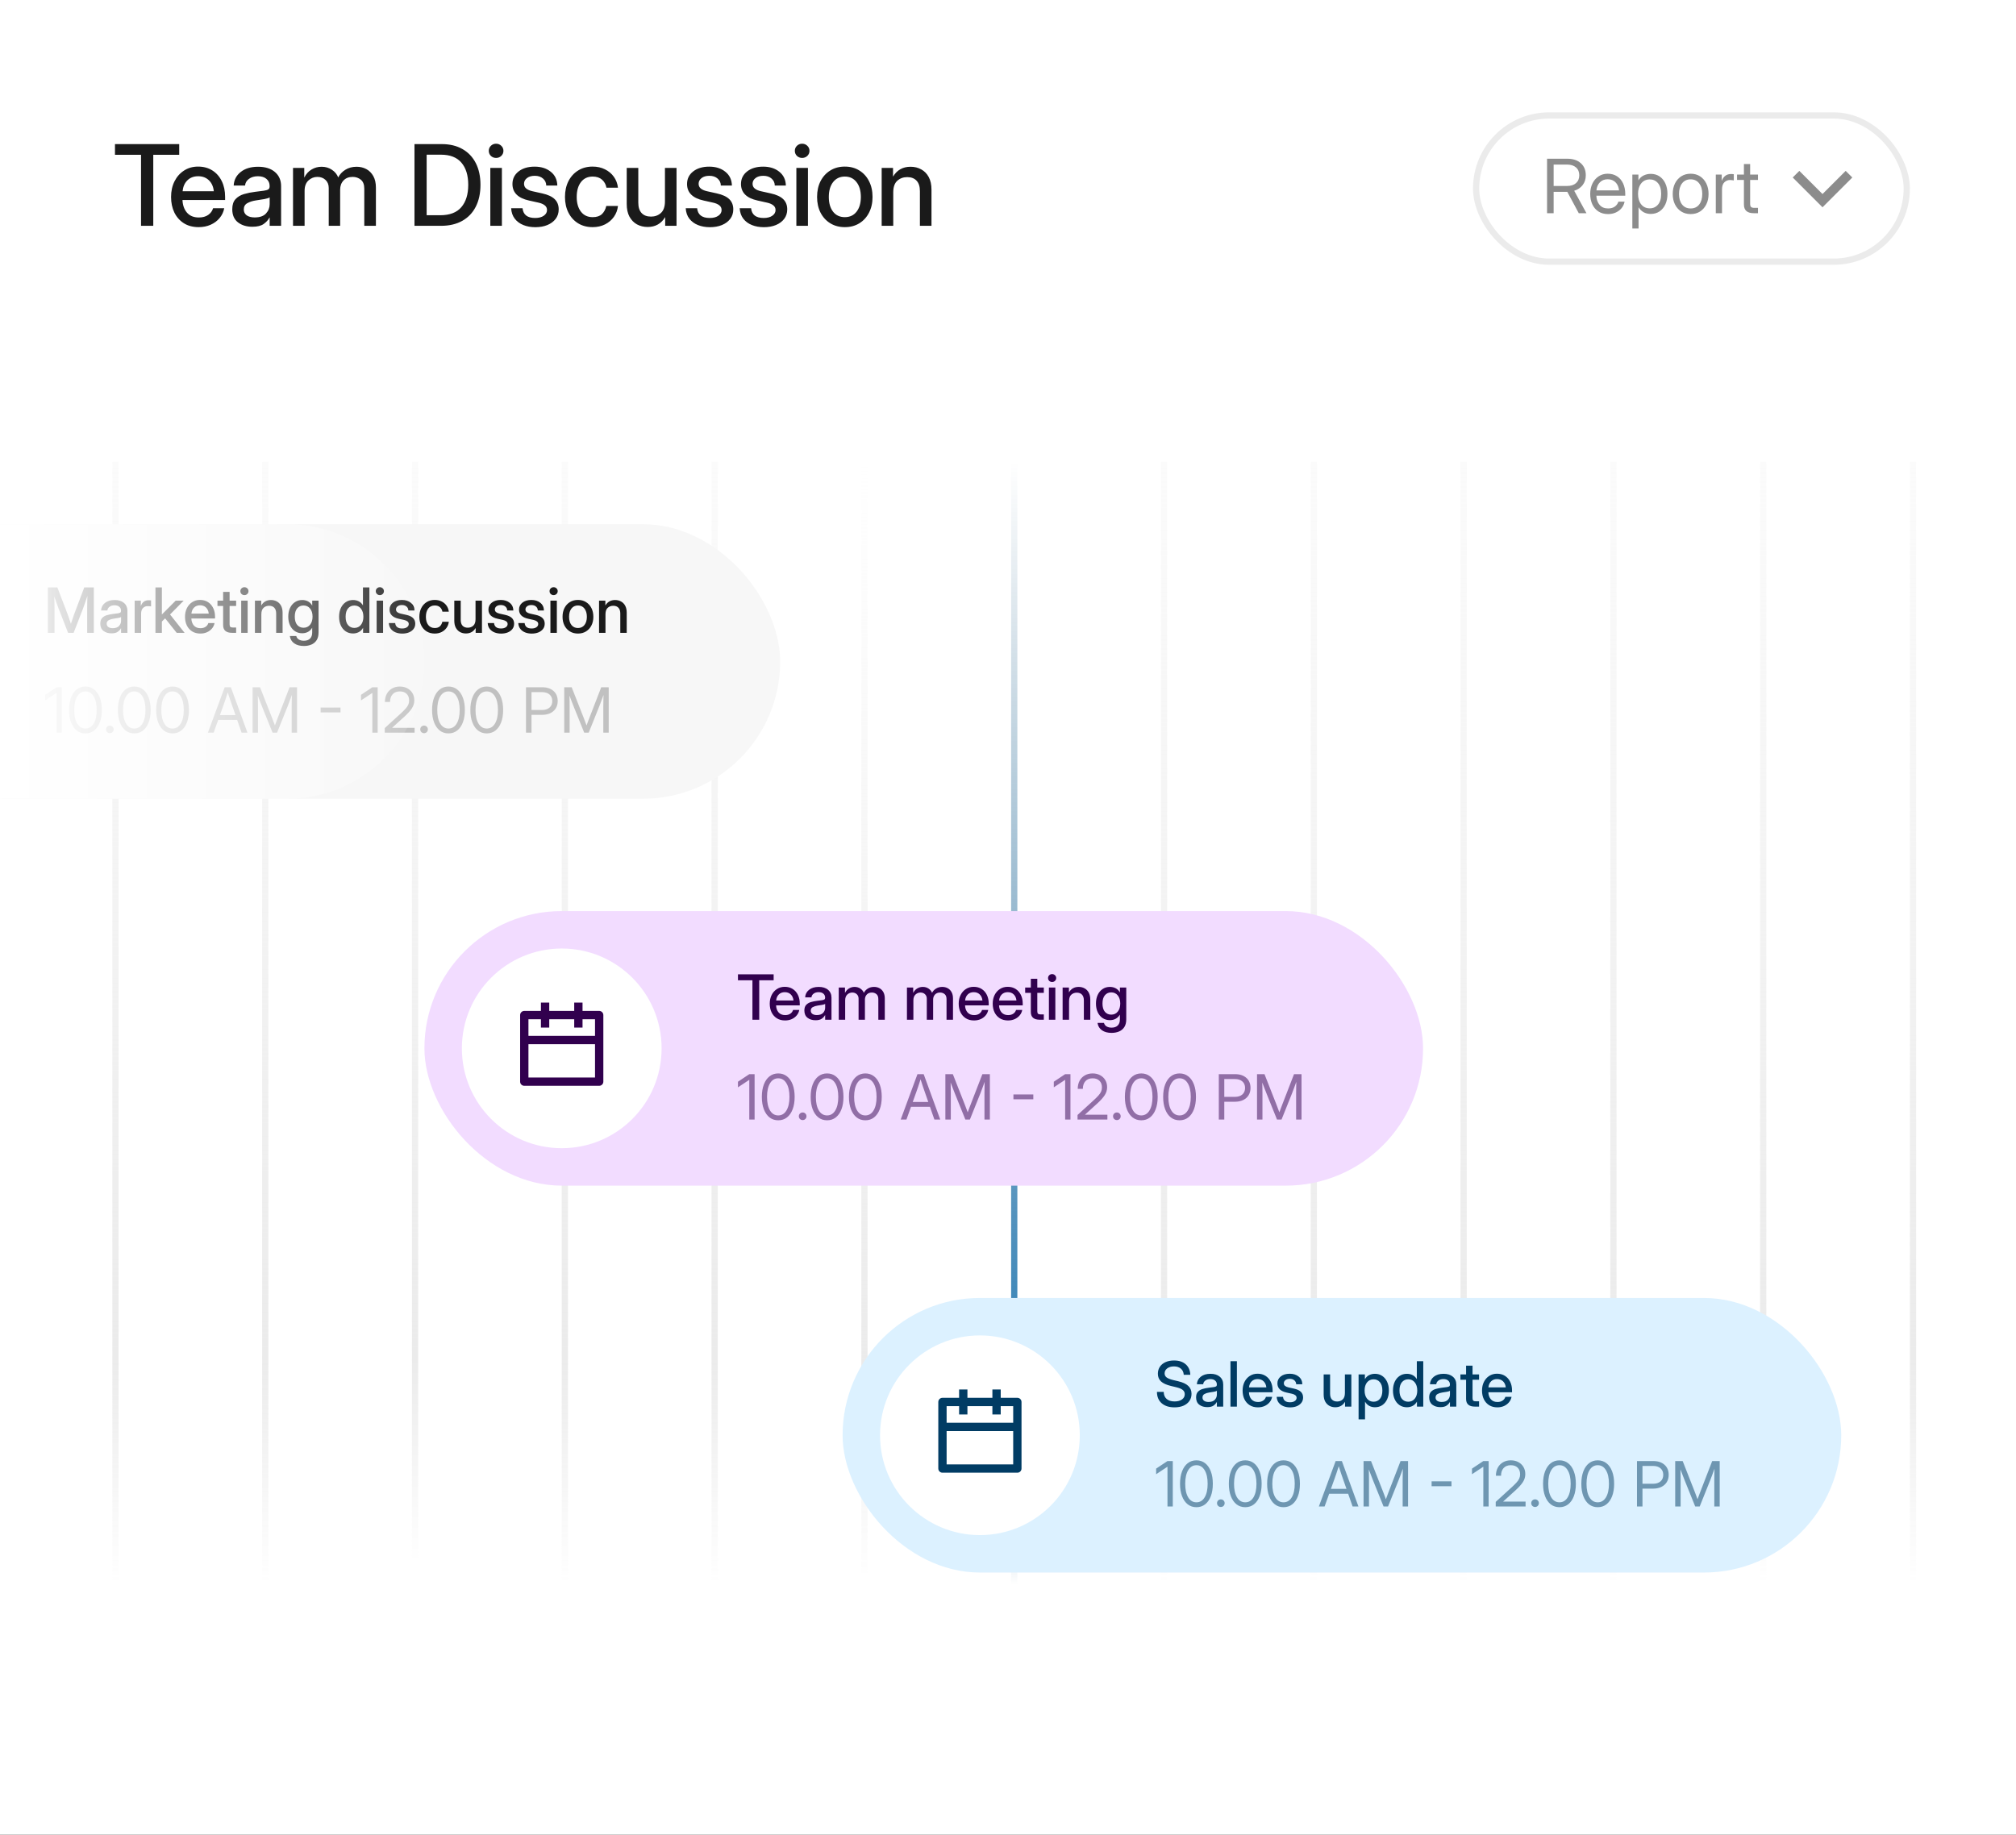 <svg width="368" height="335" viewBox="0 0 368 335" fill="none" xmlns="http://www.w3.org/2000/svg">
<rect x="0" y="0" width="368" height="335" fill="#808080" stroke="none"/>
<rect width="368" height="334.96" fill="white"/>
<line x1="21.078" y1="84.31" x2="21.078" y2="289.387" stroke="url(#paint0_linear_504_797)" stroke-width="1.139"/>
<line x1="48.421" y1="84.31" x2="48.421" y2="289.387" stroke="url(#paint1_linear_504_797)" stroke-width="1.139"/>
<line x1="75.765" y1="84.31" x2="75.765" y2="289.387" stroke="url(#paint2_linear_504_797)" stroke-width="1.139"/>
<line x1="103.108" y1="84.31" x2="103.108" y2="289.387" stroke="url(#paint3_linear_504_797)" stroke-width="1.139"/>
<line x1="130.452" y1="84.31" x2="130.452" y2="289.387" stroke="url(#paint4_linear_504_797)" stroke-width="1.139"/>
<line x1="157.796" y1="84.31" x2="157.796" y2="289.387" stroke="url(#paint5_linear_504_797)" stroke-width="1.139"/>
<line x1="185.139" y1="84.31" x2="185.139" y2="289.387" stroke="url(#paint6_linear_504_797)" stroke-width="1.139"/>
<line x1="212.483" y1="84.31" x2="212.483" y2="289.387" stroke="url(#paint7_linear_504_797)" stroke-width="1.139"/>
<line x1="239.827" y1="84.31" x2="239.827" y2="289.387" stroke="url(#paint8_linear_504_797)" stroke-width="1.139"/>
<line x1="267.17" y1="84.31" x2="267.17" y2="289.387" stroke="url(#paint9_linear_504_797)" stroke-width="1.139"/>
<line x1="294.514" y1="84.31" x2="294.514" y2="289.387" stroke="url(#paint10_linear_504_797)" stroke-width="1.139"/>
<line x1="321.858" y1="84.31" x2="321.857" y2="289.387" stroke="url(#paint11_linear_504_797)" stroke-width="1.139"/>
<line x1="349.201" y1="84.31" x2="349.201" y2="289.387" stroke="url(#paint12_linear_504_797)" stroke-width="1.139"/>
<rect x="269.449" y="21.077" width="78.613" height="26.697" rx="13.348" stroke="#EBEBEB" stroke-width="1.139"/>
<path d="M282.4 38.926V28.979H286.092C287.128 28.979 287.95 29.25 288.555 29.793C289.165 30.332 289.469 31.066 289.469 31.996C289.469 32.704 289.278 33.303 288.895 33.792C288.517 34.282 288.003 34.627 287.353 34.827L289.59 38.926H288.188L286.092 35.02C286.06 35.02 286.029 35.02 285.998 35.02H283.601V38.926H282.4ZM283.601 33.952H286.065C286.755 33.952 287.295 33.779 287.687 33.432C288.083 33.08 288.281 32.602 288.281 31.996C288.281 31.391 288.081 30.915 287.68 30.568C287.284 30.221 286.741 30.047 286.051 30.047H283.601V33.952ZM293.548 39.086C292.858 39.086 292.269 38.928 291.779 38.612C291.294 38.296 290.923 37.862 290.664 37.31C290.406 36.754 290.277 36.122 290.277 35.414C290.277 34.698 290.413 34.061 290.684 33.505C290.956 32.949 291.332 32.513 291.813 32.197C292.293 31.876 292.845 31.716 293.468 31.716C294.122 31.716 294.69 31.872 295.17 32.183C295.651 32.495 296.021 32.929 296.279 33.485C296.541 34.041 296.673 34.684 296.673 35.414V35.728H291.399C291.425 36.418 291.623 36.979 291.993 37.41C292.362 37.842 292.881 38.058 293.548 38.058C294.051 38.058 294.461 37.942 294.777 37.711C295.097 37.479 295.311 37.181 295.417 36.816H296.552C296.463 37.266 296.279 37.662 295.998 38.005C295.718 38.343 295.366 38.608 294.944 38.799C294.525 38.99 294.06 39.086 293.548 39.086ZM291.412 34.754H295.538C295.475 34.135 295.259 33.643 294.89 33.278C294.521 32.913 294.047 32.731 293.468 32.731C292.89 32.731 292.418 32.913 292.053 33.278C291.688 33.643 291.474 34.135 291.412 34.754ZM297.968 41.716V31.876H299.076V32.918H299.089C299.316 32.522 299.63 32.228 300.03 32.036C300.431 31.841 300.86 31.743 301.319 31.743C301.933 31.743 302.469 31.896 302.928 32.203C303.386 32.51 303.742 32.94 303.996 33.492C304.249 34.039 304.376 34.676 304.376 35.401C304.376 36.122 304.249 36.758 303.996 37.31C303.742 37.858 303.386 38.287 302.928 38.599C302.469 38.906 301.933 39.059 301.319 39.059C300.86 39.059 300.442 38.961 300.064 38.766C299.685 38.565 299.369 38.263 299.116 37.858H299.102V41.716H297.968ZM301.145 38.038C301.755 38.038 302.253 37.815 302.641 37.37C303.032 36.921 303.228 36.264 303.228 35.401C303.228 34.538 303.032 33.881 302.641 33.432C302.253 32.982 301.755 32.757 301.145 32.757C300.491 32.757 299.97 33 299.583 33.485C299.2 33.966 299.009 34.604 299.009 35.401C299.009 36.198 299.2 36.836 299.583 37.317C299.97 37.798 300.491 38.038 301.145 38.038ZM308.609 39.086C307.959 39.086 307.387 38.93 306.893 38.619C306.403 38.303 306.021 37.869 305.745 37.317C305.473 36.765 305.338 36.131 305.338 35.414C305.338 34.693 305.473 34.055 305.745 33.498C306.021 32.942 306.403 32.506 306.893 32.19C307.387 31.874 307.959 31.716 308.609 31.716C309.263 31.716 309.835 31.874 310.324 32.19C310.814 32.506 311.194 32.942 311.466 33.498C311.742 34.055 311.88 34.693 311.88 35.414C311.88 36.131 311.742 36.765 311.466 37.317C311.194 37.869 310.814 38.303 310.324 38.619C309.835 38.93 309.263 39.086 308.609 39.086ZM308.609 38.058C309.276 38.058 309.797 37.818 310.171 37.337C310.545 36.852 310.732 36.211 310.732 35.414C310.732 34.609 310.542 33.964 310.164 33.478C309.79 32.989 309.272 32.744 308.609 32.744C307.946 32.744 307.425 32.987 307.047 33.472C306.673 33.957 306.486 34.604 306.486 35.414C306.486 36.215 306.673 36.856 307.047 37.337C307.42 37.818 307.941 38.058 308.609 38.058ZM313.202 38.926V31.876H314.283V32.984H314.31C314.439 32.62 314.643 32.326 314.924 32.103C315.204 31.881 315.565 31.769 316.005 31.769C316.108 31.769 316.201 31.774 316.286 31.783C316.375 31.792 316.441 31.801 316.486 31.809V32.944C316.441 32.931 316.355 32.915 316.226 32.898C316.101 32.875 315.956 32.864 315.792 32.864C315.4 32.864 315.06 33.002 314.77 33.278C314.481 33.554 314.336 33.99 314.336 34.587V38.926H313.202ZM320.899 31.876V32.851H319.47V37.217C319.47 37.488 319.526 37.68 319.637 37.791C319.753 37.898 319.955 37.951 320.244 37.951H320.899V38.926H320.138C318.936 38.926 318.335 38.396 318.335 37.337V32.851H317.08V31.876H318.335V29.954H319.47V31.876H320.899Z" fill="#8C8C8C"/>
<path d="M332.681 35.426L336.91 31.197L338.119 32.405L332.681 37.843L327.243 32.405L328.451 31.197L332.681 35.426Z" fill="#8C8C8C"/>
<path d="M20.988 28.262V26.309H32.714V28.262H27.978V41.23H25.745V28.262H20.988ZM36.264 41.47C35.216 41.47 34.315 41.233 33.561 40.759C32.813 40.285 32.236 39.634 31.828 38.806C31.428 37.972 31.227 37.024 31.227 35.962C31.227 34.888 31.438 33.933 31.858 33.099C32.279 32.264 32.86 31.61 33.601 31.136C34.342 30.655 35.193 30.415 36.154 30.415C37.156 30.415 38.023 30.648 38.758 31.116C39.499 31.583 40.073 32.234 40.48 33.069C40.887 33.896 41.091 34.854 41.091 35.942V36.513H33.31C33.35 37.468 33.624 38.239 34.131 38.826C34.645 39.414 35.366 39.707 36.294 39.707C36.989 39.707 37.559 39.551 38.007 39.237C38.454 38.923 38.751 38.516 38.898 38.015H40.931C40.804 38.696 40.52 39.297 40.08 39.818C39.646 40.338 39.098 40.745 38.437 41.039C37.783 41.326 37.059 41.47 36.264 41.47ZM33.33 34.911H39.028C38.941 34.07 38.644 33.406 38.137 32.918C37.63 32.424 36.975 32.177 36.174 32.177C35.373 32.177 34.719 32.424 34.212 32.918C33.711 33.406 33.417 34.07 33.33 34.911ZM46.063 41.4C45.008 41.4 44.133 41.133 43.439 40.599C42.745 40.058 42.398 39.26 42.398 38.205C42.398 37.404 42.595 36.79 42.989 36.363C43.389 35.929 43.907 35.619 44.541 35.432C45.182 35.245 45.859 35.108 46.574 35.021C47.234 34.941 47.758 34.874 48.146 34.821C48.533 34.767 48.806 34.687 48.967 34.581C49.134 34.474 49.217 34.29 49.217 34.03V33.94C49.217 33.426 49.03 33.005 48.656 32.678C48.282 32.344 47.758 32.177 47.084 32.177C46.41 32.177 45.859 32.341 45.432 32.668C45.005 32.988 44.771 33.392 44.731 33.88H42.658C42.705 32.871 43.129 32.047 43.93 31.406C44.731 30.765 45.792 30.445 47.114 30.445C48.416 30.445 49.441 30.765 50.188 31.406C50.936 32.047 51.31 32.905 51.31 33.98V41.23H49.227V39.727H49.187C48.967 40.155 48.616 40.542 48.136 40.889C47.662 41.23 46.971 41.4 46.063 41.4ZM46.493 39.697C47.428 39.697 48.116 39.457 48.556 38.976C49.003 38.489 49.227 37.922 49.227 37.274V36.032C49.087 36.146 48.77 36.249 48.276 36.343C47.782 36.43 47.254 36.513 46.694 36.593C46.113 36.68 45.602 36.844 45.162 37.084C44.721 37.324 44.501 37.711 44.501 38.245C44.501 38.699 44.678 39.057 45.031 39.317C45.392 39.571 45.879 39.697 46.493 39.697ZM53.488 41.23V30.655H55.541V32.428C55.868 31.773 56.312 31.279 56.873 30.946C57.433 30.612 58.041 30.445 58.695 30.445C59.416 30.445 60.047 30.628 60.588 30.996C61.135 31.363 61.519 31.83 61.739 32.398C62.026 31.823 62.46 31.356 63.041 30.996C63.628 30.628 64.313 30.445 65.094 30.445C65.748 30.445 66.342 30.588 66.876 30.875C67.41 31.163 67.834 31.59 68.148 32.157C68.462 32.718 68.618 33.422 68.618 34.27V41.23H66.496V34.45C66.496 33.696 66.285 33.149 65.865 32.808C65.444 32.468 64.947 32.297 64.373 32.297C63.665 32.297 63.108 32.518 62.7 32.958C62.293 33.392 62.09 33.946 62.09 34.621V41.23H60.007V34.31C60.007 33.703 59.81 33.215 59.416 32.848C59.029 32.481 58.535 32.297 57.934 32.297C57.32 32.297 56.776 32.514 56.302 32.948C55.834 33.382 55.601 34.016 55.601 34.851V41.23H53.488ZM80.485 41.23H75.658V26.309H80.635C82.097 26.309 83.356 26.61 84.41 27.21C85.472 27.811 86.286 28.669 86.854 29.784C87.421 30.892 87.705 32.214 87.705 33.749C87.705 35.291 87.418 36.623 86.844 37.745C86.276 38.86 85.452 39.721 84.37 40.328C83.295 40.929 82 41.23 80.485 41.23ZM77.881 39.297H80.345C82.087 39.297 83.376 38.806 84.21 37.825C85.051 36.844 85.472 35.485 85.472 33.749C85.472 32.02 85.058 30.672 84.23 29.704C83.402 28.729 82.157 28.242 80.495 28.242H77.881V39.297ZM89.502 41.23V30.655H91.615V41.23H89.502ZM90.554 28.833C90.18 28.833 89.863 28.709 89.603 28.462C89.349 28.209 89.222 27.901 89.222 27.541C89.222 27.174 89.349 26.867 89.603 26.62C89.863 26.366 90.18 26.239 90.554 26.239C90.928 26.239 91.245 26.366 91.505 26.62C91.765 26.867 91.896 27.174 91.896 27.541C91.896 27.901 91.765 28.209 91.505 28.462C91.245 28.709 90.928 28.833 90.554 28.833ZM97.719 41.48C96.911 41.48 96.183 41.35 95.536 41.089C94.888 40.829 94.364 40.442 93.964 39.928C93.57 39.414 93.349 38.776 93.303 38.015H95.385C95.506 39.203 96.27 39.798 97.679 39.798C98.346 39.798 98.874 39.661 99.261 39.387C99.655 39.113 99.852 38.766 99.852 38.346C99.852 37.985 99.711 37.698 99.431 37.484C99.151 37.264 98.783 37.104 98.329 37.004L96.577 36.613C94.554 36.173 93.543 35.165 93.543 33.589C93.543 32.655 93.913 31.893 94.654 31.306C95.402 30.719 96.38 30.425 97.588 30.425C98.783 30.425 99.765 30.735 100.532 31.356C101.307 31.97 101.707 32.811 101.734 33.88H99.711C99.705 33.365 99.511 32.942 99.131 32.608C98.75 32.267 98.246 32.097 97.618 32.097C97.018 32.097 96.54 32.237 96.187 32.518C95.833 32.798 95.656 33.142 95.656 33.549C95.656 33.91 95.789 34.2 96.056 34.42C96.33 34.641 96.704 34.804 97.178 34.911L98.98 35.312C100.008 35.538 100.766 35.889 101.253 36.363C101.741 36.837 101.984 37.458 101.984 38.225C101.984 38.9 101.797 39.48 101.424 39.968C101.056 40.448 100.552 40.822 99.912 41.089C99.271 41.35 98.54 41.48 97.719 41.48ZM108.178 41.47C107.17 41.47 106.285 41.236 105.524 40.769C104.77 40.302 104.183 39.654 103.762 38.826C103.341 37.992 103.131 37.037 103.131 35.962C103.131 34.874 103.341 33.913 103.762 33.078C104.189 32.244 104.78 31.593 105.534 31.126C106.289 30.652 107.17 30.415 108.178 30.415C109.019 30.415 109.77 30.582 110.431 30.916C111.099 31.243 111.639 31.697 112.053 32.277C112.467 32.858 112.717 33.522 112.804 34.27H110.701C110.595 33.676 110.328 33.189 109.9 32.808C109.473 32.428 108.902 32.237 108.188 32.237C107.273 32.237 106.559 32.575 106.045 33.249C105.531 33.923 105.274 34.828 105.274 35.962C105.274 37.084 105.531 37.978 106.045 38.646C106.559 39.314 107.273 39.647 108.188 39.647C108.916 39.647 109.476 39.464 109.87 39.097C110.264 38.723 110.531 38.225 110.671 37.605H112.804C112.724 38.339 112.477 39 112.063 39.587C111.649 40.168 111.109 40.629 110.441 40.969C109.773 41.303 109.019 41.47 108.178 41.47ZM118.227 41.44C117.506 41.44 116.855 41.283 116.274 40.969C115.7 40.649 115.243 40.178 114.902 39.557C114.569 38.936 114.402 38.165 114.402 37.244V30.655H116.514V36.984C116.514 37.832 116.718 38.472 117.125 38.906C117.533 39.334 118.103 39.547 118.838 39.547C119.552 39.547 120.153 39.327 120.64 38.886C121.134 38.439 121.381 37.725 121.381 36.743V30.655H123.494V41.23H121.421V39.637C120.7 40.839 119.635 41.44 118.227 41.44ZM129.587 41.48C128.78 41.48 128.052 41.35 127.404 41.089C126.757 40.829 126.233 40.442 125.832 39.928C125.438 39.414 125.218 38.776 125.171 38.015H127.254C127.374 39.203 128.139 39.798 129.547 39.798C130.215 39.798 130.742 39.661 131.129 39.387C131.523 39.113 131.72 38.766 131.72 38.346C131.72 37.985 131.58 37.698 131.3 37.484C131.019 37.264 130.652 37.104 130.198 37.004L128.446 36.613C126.423 36.173 125.412 35.165 125.412 33.589C125.412 32.655 125.782 31.893 126.523 31.306C127.271 30.719 128.249 30.425 129.457 30.425C130.652 30.425 131.633 30.735 132.401 31.356C133.176 31.97 133.576 32.811 133.603 33.88H131.58C131.573 33.365 131.38 32.942 130.999 32.608C130.619 32.267 130.115 32.097 129.487 32.097C128.886 32.097 128.409 32.237 128.055 32.518C127.701 32.798 127.525 33.142 127.525 33.549C127.525 33.91 127.658 34.2 127.925 34.42C128.199 34.641 128.573 34.804 129.047 34.911L130.849 35.312C131.877 35.538 132.635 35.889 133.122 36.363C133.609 36.837 133.853 37.458 133.853 38.225C133.853 38.9 133.666 39.48 133.292 39.968C132.925 40.448 132.421 40.822 131.78 41.089C131.139 41.35 130.408 41.48 129.587 41.48ZM139.436 41.48C138.628 41.48 137.9 41.35 137.253 41.089C136.605 40.829 136.081 40.442 135.681 39.928C135.287 39.414 135.067 38.776 135.02 38.015H137.103C137.223 39.203 137.987 39.798 139.396 39.798C140.063 39.798 140.591 39.661 140.978 39.387C141.372 39.113 141.569 38.766 141.569 38.346C141.569 37.985 141.429 37.698 141.148 37.484C140.868 37.264 140.501 37.104 140.047 37.004L138.294 36.613C136.272 36.173 135.26 35.165 135.26 33.589C135.26 32.655 135.631 31.893 136.372 31.306C137.119 30.719 138.097 30.425 139.306 30.425C140.501 30.425 141.482 30.735 142.25 31.356C143.024 31.97 143.425 32.811 143.451 33.88H141.429C141.422 33.365 141.228 32.942 140.848 32.608C140.467 32.267 139.963 32.097 139.336 32.097C138.735 32.097 138.258 32.237 137.904 32.518C137.55 32.798 137.373 33.142 137.373 33.549C137.373 33.91 137.507 34.2 137.774 34.42C138.047 34.641 138.421 34.804 138.895 34.911L140.698 35.312C141.726 35.538 142.483 35.889 142.971 36.363C143.458 36.837 143.702 37.458 143.702 38.225C143.702 38.9 143.515 39.48 143.141 39.968C142.774 40.448 142.27 40.822 141.629 41.089C140.988 41.35 140.257 41.48 139.436 41.48ZM145.369 41.23V30.655H147.482V41.23H145.369ZM146.421 28.833C146.047 28.833 145.73 28.709 145.469 28.462C145.216 28.209 145.089 27.901 145.089 27.541C145.089 27.174 145.216 26.867 145.469 26.62C145.73 26.366 146.047 26.239 146.421 26.239C146.794 26.239 147.111 26.366 147.372 26.62C147.632 26.867 147.762 27.174 147.762 27.541C147.762 27.901 147.632 28.209 147.372 28.462C147.111 28.709 146.794 28.833 146.421 28.833ZM154.216 41.47C153.208 41.47 152.324 41.236 151.563 40.769C150.802 40.302 150.208 39.654 149.78 38.826C149.36 37.998 149.149 37.044 149.149 35.962C149.149 34.868 149.36 33.906 149.78 33.078C150.208 32.244 150.802 31.593 151.563 31.126C152.324 30.652 153.208 30.415 154.216 30.415C155.224 30.415 156.105 30.652 156.86 31.126C157.621 31.593 158.212 32.244 158.632 33.078C159.059 33.906 159.273 34.868 159.273 35.962C159.273 37.044 159.059 37.998 158.632 38.826C158.212 39.654 157.621 40.302 156.86 40.769C156.105 41.236 155.224 41.47 154.216 41.47ZM154.216 39.647C155.124 39.647 155.838 39.314 156.359 38.646C156.88 37.978 157.14 37.084 157.14 35.962C157.14 34.828 156.877 33.923 156.349 33.249C155.828 32.575 155.117 32.237 154.216 32.237C153.315 32.237 152.601 32.575 152.073 33.249C151.553 33.916 151.292 34.821 151.292 35.962C151.292 37.091 151.553 37.988 152.073 38.656C152.594 39.317 153.308 39.647 154.216 39.647ZM163.053 35.141V41.23H160.941V30.655H163.013V32.247C163.734 31.046 164.799 30.445 166.208 30.445C166.935 30.445 167.586 30.605 168.16 30.926C168.741 31.239 169.198 31.707 169.532 32.328C169.866 32.948 170.033 33.719 170.033 34.641V41.23H167.92V34.901C167.92 34.053 167.716 33.416 167.309 32.988C166.902 32.554 166.335 32.337 165.607 32.337C164.886 32.337 164.278 32.561 163.784 33.008C163.297 33.449 163.053 34.16 163.053 35.141Z" fill="#1A1A1A"/>
<rect x="77.474" y="166.341" width="182.291" height="50.13" rx="25.065" fill="#F2DCFF"/>
<path d="M134.707 178.972V177.887H141.221V178.972H138.59V186.176H137.349V178.972H134.707ZM143.307 186.31C142.725 186.31 142.224 186.178 141.805 185.915C141.39 185.651 141.069 185.29 140.843 184.83C140.62 184.366 140.509 183.84 140.509 183.25C140.509 182.653 140.626 182.123 140.859 181.659C141.093 181.195 141.416 180.832 141.827 180.569C142.239 180.302 142.712 180.168 143.246 180.168C143.802 180.168 144.284 180.298 144.692 180.558C145.104 180.817 145.423 181.179 145.649 181.642C145.876 182.102 145.989 182.634 145.989 183.239V183.556H141.666C141.688 184.086 141.84 184.515 142.122 184.841C142.408 185.167 142.808 185.331 143.324 185.331C143.71 185.331 144.027 185.244 144.275 185.069C144.524 184.895 144.689 184.669 144.77 184.391H145.9C145.829 184.769 145.672 185.103 145.427 185.392C145.186 185.681 144.882 185.907 144.514 186.071C144.151 186.23 143.749 186.31 143.307 186.31ZM141.677 182.666H144.843C144.794 182.199 144.629 181.83 144.348 181.559C144.066 181.284 143.702 181.147 143.257 181.147C142.812 181.147 142.449 181.284 142.167 181.559C141.889 181.83 141.725 182.199 141.677 182.666ZM148.865 186.271C148.279 186.271 147.793 186.122 147.407 185.826C147.022 185.525 146.829 185.082 146.829 184.496C146.829 184.051 146.938 183.71 147.157 183.473C147.379 183.232 147.667 183.059 148.019 182.955C148.375 182.851 148.752 182.775 149.148 182.727C149.516 182.683 149.807 182.646 150.022 182.616C150.237 182.586 150.389 182.542 150.478 182.482C150.571 182.423 150.617 182.321 150.617 182.176V182.126C150.617 181.841 150.513 181.607 150.306 181.425C150.098 181.24 149.807 181.147 149.432 181.147C149.058 181.147 148.752 181.238 148.514 181.42C148.277 181.598 148.147 181.822 148.125 182.093H146.973C146.999 181.533 147.235 181.075 147.68 180.719C148.125 180.363 148.715 180.185 149.449 180.185C150.172 180.185 150.741 180.363 151.157 180.719C151.572 181.075 151.78 181.551 151.78 182.149V186.176H150.623V185.342H150.6C150.478 185.579 150.283 185.794 150.016 185.987C149.753 186.176 149.369 186.271 148.865 186.271ZM149.104 185.325C149.623 185.325 150.005 185.192 150.25 184.925C150.498 184.654 150.623 184.339 150.623 183.979V183.289C150.545 183.352 150.369 183.41 150.094 183.461C149.82 183.51 149.527 183.556 149.215 183.601C148.893 183.649 148.609 183.74 148.364 183.873C148.119 184.007 147.997 184.222 147.997 184.518C147.997 184.771 148.095 184.969 148.292 185.114C148.492 185.255 148.763 185.325 149.104 185.325ZM153.104 186.176V180.302H154.244V181.286C154.426 180.923 154.673 180.648 154.984 180.463C155.296 180.278 155.633 180.185 155.997 180.185C156.397 180.185 156.748 180.287 157.048 180.491C157.352 180.695 157.565 180.954 157.688 181.27C157.847 180.951 158.088 180.691 158.411 180.491C158.737 180.287 159.118 180.185 159.551 180.185C159.915 180.185 160.245 180.265 160.542 180.424C160.838 180.584 161.074 180.821 161.248 181.136C161.422 181.448 161.51 181.839 161.51 182.31V186.176H160.33V182.41C160.33 181.991 160.213 181.687 159.98 181.498C159.746 181.309 159.47 181.214 159.151 181.214C158.758 181.214 158.448 181.336 158.222 181.581C157.996 181.822 157.883 182.13 157.883 182.505V186.176H156.725V182.332C156.725 181.995 156.616 181.724 156.397 181.52C156.182 181.316 155.908 181.214 155.574 181.214C155.233 181.214 154.93 181.335 154.667 181.576C154.407 181.817 154.278 182.169 154.278 182.633V186.176H153.104ZM165.554 186.176V180.302H166.694V181.286C166.876 180.923 167.123 180.648 167.434 180.463C167.746 180.278 168.083 180.185 168.447 180.185C168.847 180.185 169.198 180.287 169.498 180.491C169.802 180.695 170.016 180.954 170.138 181.27C170.297 180.951 170.539 180.691 170.861 180.491C171.188 180.287 171.568 180.185 172.002 180.185C172.365 180.185 172.695 180.265 172.992 180.424C173.289 180.584 173.524 180.821 173.698 181.136C173.873 181.448 173.96 181.839 173.96 182.31V186.176H172.78V182.41C172.78 181.991 172.664 181.687 172.43 181.498C172.196 181.309 171.92 181.214 171.601 181.214C171.208 181.214 170.898 181.336 170.672 181.581C170.446 181.822 170.333 182.13 170.333 182.505V186.176H169.176V182.332C169.176 181.995 169.066 181.724 168.847 181.52C168.632 181.316 168.358 181.214 168.024 181.214C167.683 181.214 167.381 181.335 167.117 181.576C166.858 181.817 166.728 182.169 166.728 182.633V186.176H165.554ZM177.798 186.31C177.216 186.31 176.715 186.178 176.296 185.915C175.881 185.651 175.56 185.29 175.334 184.83C175.111 184.366 175 183.84 175 183.25C175 182.653 175.117 182.123 175.351 181.659C175.584 181.195 175.907 180.832 176.319 180.569C176.73 180.302 177.203 180.168 177.737 180.168C178.293 180.168 178.776 180.298 179.184 180.558C179.595 180.817 179.914 181.179 180.14 181.642C180.367 182.102 180.48 182.634 180.48 183.239V183.556H176.157C176.179 184.086 176.332 184.515 176.613 184.841C176.899 185.167 177.3 185.331 177.815 185.331C178.201 185.331 178.518 185.244 178.766 185.069C179.015 184.895 179.18 184.669 179.261 184.391H180.391C180.32 184.769 180.163 185.103 179.918 185.392C179.677 185.681 179.373 185.907 179.006 186.071C178.642 186.23 178.24 186.31 177.798 186.31ZM176.168 182.666H179.334C179.286 182.199 179.121 181.83 178.839 181.559C178.557 181.284 178.193 181.147 177.748 181.147C177.303 181.147 176.94 181.284 176.658 181.559C176.38 181.83 176.217 182.199 176.168 182.666ZM184.007 186.31C183.424 186.31 182.924 186.178 182.505 185.915C182.089 185.651 181.769 185.29 181.542 184.83C181.32 184.366 181.209 183.84 181.209 183.25C181.209 182.653 181.325 182.123 181.559 181.659C181.793 181.195 182.115 180.832 182.527 180.569C182.939 180.302 183.411 180.168 183.946 180.168C184.502 180.168 184.984 180.298 185.392 180.558C185.804 180.817 186.123 181.179 186.349 181.642C186.575 182.102 186.688 182.634 186.688 183.239V183.556H182.366C182.388 184.086 182.54 184.515 182.822 184.841C183.107 185.167 183.508 185.331 184.023 185.331C184.409 185.331 184.726 185.244 184.975 185.069C185.223 184.895 185.388 184.669 185.47 184.391H186.599C186.529 184.769 186.371 185.103 186.126 185.392C185.885 185.681 185.581 185.907 185.214 186.071C184.85 186.23 184.448 186.31 184.007 186.31ZM182.377 182.666H185.542C185.494 182.199 185.329 181.83 185.047 181.559C184.765 181.284 184.402 181.147 183.957 181.147C183.512 181.147 183.148 181.284 182.866 181.559C182.588 181.83 182.425 182.199 182.377 182.666ZM190.538 180.302V181.27H189.347V184.624C189.347 184.843 189.392 184.995 189.481 185.08C189.57 185.166 189.731 185.208 189.965 185.208H190.538V186.176H189.798C188.711 186.176 188.168 185.709 188.168 184.774V181.27H187.133V180.302H188.168V178.699H189.347V180.302H190.538ZM191.467 186.176V180.302H192.641V186.176H191.467ZM192.051 179.289C191.843 179.289 191.667 179.221 191.522 179.083C191.382 178.942 191.311 178.772 191.311 178.572C191.311 178.368 191.382 178.197 191.522 178.06C191.667 177.919 191.843 177.848 192.051 177.848C192.259 177.848 192.435 177.919 192.579 178.06C192.724 178.197 192.796 178.368 192.796 178.572C192.796 178.772 192.724 178.942 192.579 179.083C192.435 179.221 192.259 179.289 192.051 179.289ZM195.144 182.794V186.176H193.97V180.302H195.122V181.186C195.522 180.519 196.114 180.185 196.896 180.185C197.301 180.185 197.662 180.274 197.981 180.452C198.304 180.626 198.558 180.886 198.743 181.231C198.929 181.576 199.021 182.004 199.021 182.516V186.176H197.848V182.66C197.848 182.189 197.735 181.835 197.508 181.598C197.282 181.357 196.967 181.236 196.563 181.236C196.162 181.236 195.825 181.36 195.55 181.609C195.279 181.854 195.144 182.249 195.144 182.794ZM202.91 188.58C202.191 188.58 201.603 188.42 201.147 188.101C200.69 187.782 200.423 187.335 200.346 186.76H201.519C201.593 187.046 201.755 187.261 202.003 187.406C202.252 187.55 202.554 187.623 202.91 187.623C203.385 187.623 203.756 187.495 204.023 187.239C204.29 186.983 204.423 186.618 204.423 186.143V185.253H204.418C204.214 185.594 203.956 185.846 203.644 186.009C203.337 186.173 202.99 186.254 202.604 186.254C202.092 186.254 201.645 186.126 201.263 185.87C200.881 185.611 200.585 185.255 200.373 184.802C200.162 184.346 200.056 183.819 200.056 183.222C200.056 182.625 200.162 182.099 200.373 181.642C200.588 181.186 200.887 180.83 201.269 180.574C201.651 180.315 202.094 180.185 202.599 180.185C202.981 180.185 203.331 180.266 203.65 180.43C203.969 180.593 204.227 180.849 204.423 181.197H204.429V180.302H205.586V186.098C205.586 186.692 205.465 187.17 205.224 187.534C204.983 187.897 204.661 188.162 204.256 188.329C203.852 188.496 203.403 188.58 202.91 188.58ZM202.843 185.247C203.344 185.247 203.743 185.064 204.039 184.696C204.34 184.326 204.49 183.832 204.49 183.217C204.49 182.601 204.34 182.11 204.039 181.742C203.743 181.372 203.344 181.186 202.843 181.186C202.369 181.186 201.983 181.36 201.686 181.709C201.393 182.054 201.247 182.557 201.247 183.217C201.247 183.877 201.393 184.381 201.686 184.73C201.983 185.075 202.369 185.247 202.843 185.247Z" fill="#31004E"/>
<path d="M137.744 196.117V204.406H136.776V197.152H136.771L134.707 198.52V197.496L136.776 196.117H137.744ZM142.061 204.539C141.449 204.539 140.919 204.365 140.47 204.016C140.025 203.664 139.68 203.169 139.435 202.531C139.191 201.893 139.068 201.138 139.068 200.267C139.068 199.392 139.191 198.635 139.435 197.997C139.68 197.355 140.025 196.86 140.47 196.512C140.919 196.159 141.449 195.983 142.061 195.983C142.673 195.983 143.203 196.159 143.652 196.512C144.101 196.86 144.446 197.355 144.687 197.997C144.932 198.635 145.054 199.392 145.054 200.267C145.054 201.138 144.932 201.893 144.687 202.531C144.446 203.169 144.101 203.664 143.652 204.016C143.203 204.365 142.673 204.539 142.061 204.539ZM142.061 203.649C142.695 203.649 143.194 203.349 143.558 202.748C143.925 202.143 144.108 201.316 144.108 200.267C144.108 199.21 143.925 198.381 143.558 197.78C143.194 197.176 142.695 196.873 142.061 196.873C141.427 196.873 140.926 197.176 140.559 197.78C140.196 198.381 140.014 199.21 140.014 200.267C140.014 201.316 140.196 202.143 140.559 202.748C140.926 203.349 141.427 203.649 142.061 203.649ZM146.517 204.5C146.324 204.5 146.159 204.434 146.022 204.3C145.889 204.163 145.822 203.998 145.822 203.805C145.822 203.608 145.889 203.443 146.022 203.31C146.159 203.176 146.324 203.11 146.517 203.11C146.714 203.11 146.879 203.176 147.012 203.31C147.146 203.443 147.213 203.608 147.213 203.805C147.213 203.998 147.146 204.163 147.012 204.3C146.879 204.434 146.714 204.5 146.517 204.5ZM150.973 204.539C150.361 204.539 149.831 204.365 149.382 204.016C148.937 203.664 148.592 203.169 148.347 202.531C148.103 201.893 147.98 201.138 147.98 200.267C147.98 199.392 148.103 198.635 148.347 197.997C148.592 197.355 148.937 196.86 149.382 196.512C149.831 196.159 150.361 195.983 150.973 195.983C151.585 195.983 152.115 196.159 152.564 196.512C153.013 196.86 153.358 197.355 153.599 197.997C153.844 198.635 153.966 199.392 153.966 200.267C153.966 201.138 153.844 201.893 153.599 202.531C153.358 203.169 153.013 203.664 152.564 204.016C152.115 204.365 151.585 204.539 150.973 204.539ZM150.973 203.649C151.607 203.649 152.106 203.349 152.47 202.748C152.837 202.143 153.02 201.316 153.02 200.267C153.02 199.21 152.837 198.381 152.47 197.78C152.106 197.176 151.607 196.873 150.973 196.873C150.339 196.873 149.838 197.176 149.471 197.78C149.108 198.381 148.926 199.21 148.926 200.267C148.926 201.316 149.108 202.143 149.471 202.748C149.838 203.349 150.339 203.649 150.973 203.649ZM157.96 204.539C157.348 204.539 156.818 204.365 156.369 204.016C155.924 203.664 155.579 203.169 155.335 202.531C155.09 201.893 154.967 201.138 154.967 200.267C154.967 199.392 155.09 198.635 155.335 197.997C155.579 197.355 155.924 196.86 156.369 196.512C156.818 196.159 157.348 195.983 157.96 195.983C158.572 195.983 159.103 196.159 159.551 196.512C160 196.86 160.345 197.355 160.586 197.997C160.831 198.635 160.953 199.392 160.953 200.267C160.953 201.138 160.831 201.893 160.586 202.531C160.345 203.169 160 203.664 159.551 204.016C159.103 204.365 158.572 204.539 157.96 204.539ZM157.96 203.649C158.595 203.649 159.093 203.349 159.457 202.748C159.824 202.143 160.008 201.316 160.008 200.267C160.008 199.21 159.824 198.381 159.457 197.78C159.093 197.176 158.595 196.873 157.96 196.873C157.326 196.873 156.826 197.176 156.458 197.78C156.095 198.381 155.913 199.21 155.913 200.267C155.913 201.316 156.095 202.143 156.458 202.748C156.826 203.349 157.326 203.649 157.96 203.649ZM164.414 204.406L167.473 196.117H168.608L171.634 204.406H170.566L169.754 202.08H166.294L165.459 204.406H164.414ZM166.611 201.19H169.448L168.825 199.41C168.721 199.117 168.608 198.791 168.486 198.431C168.367 198.068 168.219 197.61 168.041 197.057C167.863 197.61 167.712 198.068 167.59 198.431C167.471 198.791 167.358 199.117 167.251 199.41L166.611 201.19ZM172.569 204.406V196.117H173.932L176.035 201.468C176.087 201.595 176.148 201.754 176.218 201.947C176.293 202.136 176.367 202.333 176.441 202.537C176.519 202.737 176.587 202.92 176.647 203.087C176.706 202.92 176.773 202.737 176.847 202.537C176.925 202.333 176.999 202.136 177.07 201.947C177.144 201.754 177.205 201.595 177.253 201.468L179.323 196.117H180.691V204.406H179.706V199.599C179.706 199.303 179.71 198.972 179.718 198.609C179.725 198.242 179.732 197.878 179.74 197.519C179.58 197.956 179.434 198.357 179.3 198.72C179.167 199.084 179.056 199.377 178.967 199.599L177.042 204.406H176.218L174.282 199.599C174.197 199.388 174.09 199.112 173.96 198.77C173.83 198.429 173.685 198.053 173.526 197.641C173.537 197.982 173.544 198.323 173.548 198.665C173.556 199.006 173.559 199.317 173.559 199.599V204.406H172.569ZM188.619 199.816V200.706H184.991V199.816H188.619ZM195.4 196.117V204.406H194.432V197.152H194.426L192.362 198.52V197.496L194.432 196.117H195.4ZM196.696 204.406V203.566L199.645 200.873C199.997 200.551 200.282 200.267 200.501 200.022C200.724 199.777 200.887 199.538 200.991 199.304C201.095 199.071 201.147 198.813 201.147 198.531C201.147 198.019 200.995 197.615 200.69 197.318C200.39 197.022 199.976 196.873 199.45 196.873C198.882 196.873 198.443 197.048 198.131 197.396C197.82 197.741 197.664 198.208 197.664 198.798H196.73C196.73 198.246 196.841 197.758 197.063 197.335C197.29 196.912 197.607 196.582 198.015 196.345C198.423 196.104 198.899 195.983 199.444 195.983C199.964 195.983 200.422 196.091 200.818 196.306C201.215 196.517 201.527 196.812 201.753 197.19C201.979 197.565 202.092 197.999 202.092 198.492C202.092 199.026 201.944 199.518 201.647 199.966C201.354 200.415 200.904 200.916 200.295 201.468L198.054 203.505V203.516H202.142V204.406H196.696ZM203.873 204.5C203.68 204.5 203.515 204.434 203.377 204.3C203.244 204.163 203.177 203.998 203.177 203.805C203.177 203.608 203.244 203.443 203.377 203.31C203.515 203.176 203.68 203.11 203.873 203.11C204.069 203.11 204.234 203.176 204.368 203.31C204.501 203.443 204.568 203.608 204.568 203.805C204.568 203.998 204.501 204.163 204.368 204.3C204.234 204.434 204.069 204.5 203.873 204.5ZM208.329 204.539C207.717 204.539 207.186 204.365 206.737 204.016C206.292 203.664 205.948 203.169 205.703 202.531C205.458 201.893 205.336 201.138 205.336 200.267C205.336 199.392 205.458 198.635 205.703 197.997C205.948 197.355 206.292 196.86 206.737 196.512C207.186 196.159 207.717 195.983 208.329 195.983C208.94 195.983 209.471 196.159 209.92 196.512C210.368 196.86 210.713 197.355 210.954 197.997C211.199 198.635 211.321 199.392 211.321 200.267C211.321 201.138 211.199 201.893 210.954 202.531C210.713 203.169 210.368 203.664 209.92 204.016C209.471 204.365 208.94 204.539 208.329 204.539ZM208.329 203.649C208.963 203.649 209.462 203.349 209.825 202.748C210.192 202.143 210.376 201.316 210.376 200.267C210.376 199.21 210.192 198.381 209.825 197.78C209.462 197.176 208.963 196.873 208.329 196.873C207.694 196.873 207.194 197.176 206.826 197.78C206.463 198.381 206.281 199.21 206.281 200.267C206.281 201.316 206.463 202.143 206.826 202.748C207.194 203.349 207.694 203.649 208.329 203.649ZM215.316 204.539C214.704 204.539 214.173 204.365 213.725 204.016C213.28 203.664 212.935 203.169 212.69 202.531C212.445 201.893 212.323 201.138 212.323 200.267C212.323 199.392 212.445 198.635 212.69 197.997C212.935 197.355 213.28 196.86 213.725 196.512C214.173 196.159 214.704 195.983 215.316 195.983C215.928 195.983 216.458 196.159 216.907 196.512C217.356 196.86 217.7 197.355 217.942 197.997C218.186 198.635 218.309 199.392 218.309 200.267C218.309 201.138 218.186 201.893 217.942 202.531C217.7 203.169 217.356 203.664 216.907 204.016C216.458 204.365 215.928 204.539 215.316 204.539ZM215.316 203.649C215.95 203.649 216.449 203.349 216.812 202.748C217.179 202.143 217.363 201.316 217.363 200.267C217.363 199.21 217.179 198.381 216.812 197.78C216.449 197.176 215.95 196.873 215.316 196.873C214.682 196.873 214.181 197.176 213.814 197.78C213.45 198.381 213.269 199.21 213.269 200.267C213.269 201.316 213.45 202.143 213.814 202.748C214.181 203.349 214.682 203.649 215.316 203.649ZM222.481 204.406V196.117H225.452C226.316 196.117 227 196.343 227.504 196.795C228.013 197.244 228.267 197.856 228.267 198.631C228.267 199.147 228.148 199.594 227.911 199.972C227.677 200.347 227.345 200.638 226.915 200.845C226.488 201.049 225.986 201.151 225.407 201.151H223.482V204.406H222.481ZM223.482 200.261H225.418C225.993 200.261 226.446 200.117 226.776 199.827C227.109 199.534 227.276 199.136 227.276 198.631C227.276 198.127 227.109 197.73 226.776 197.441C226.446 197.152 225.993 197.007 225.418 197.007H223.482V200.261ZM229.457 204.406V196.117H230.82L232.923 201.468C232.975 201.595 233.036 201.754 233.106 201.947C233.181 202.136 233.255 202.333 233.329 202.537C233.407 202.737 233.476 202.92 233.535 203.087C233.594 202.92 233.661 202.737 233.735 202.537C233.813 202.333 233.887 202.136 233.958 201.947C234.032 201.754 234.093 201.595 234.141 201.468L236.211 196.117H237.579V204.406H236.595V199.599C236.595 199.303 236.598 198.972 236.606 198.609C236.613 198.242 236.621 197.878 236.628 197.519C236.468 197.956 236.322 198.357 236.188 198.72C236.055 199.084 235.944 199.377 235.855 199.599L233.93 204.406H233.106L231.171 199.599C231.085 199.388 230.978 199.112 230.848 198.77C230.718 198.429 230.573 198.053 230.414 197.641C230.425 197.982 230.433 198.323 230.436 198.665C230.444 199.006 230.447 199.317 230.447 199.599V204.406H229.457Z" fill="#31004E" fill-opacity="0.5"/>
<circle cx="102.539" cy="191.405" r="18.229" fill="white"/>
<path d="M100.26 183.051V184.57H104.817V183.051H106.336V184.57H109.374C109.794 184.57 110.134 184.91 110.134 185.329V197.482C110.134 197.902 109.794 198.242 109.374 198.242H95.702C95.283 198.242 94.943 197.902 94.943 197.482V185.329C94.943 184.91 95.283 184.57 95.702 184.57H98.741V183.051H100.26ZM108.615 190.646H96.462V196.723H108.615V190.646ZM98.741 186.089H96.462V189.127H108.615V186.089H106.336V187.608H104.817V186.089H100.26V187.608H98.741V186.089Z" fill="#31004E"/>
<rect x="153.808" y="236.978" width="182.291" height="50.13" rx="25.065" fill="#DCF1FF"/>
<path d="M214.401 256.948C213.407 256.948 212.623 256.698 212.048 256.197C211.477 255.693 211.191 255.003 211.191 254.127H212.426C212.43 254.673 212.604 255.099 212.949 255.407C213.298 255.715 213.782 255.869 214.401 255.869C214.965 255.869 215.416 255.75 215.753 255.513C216.094 255.272 216.265 254.949 216.265 254.545C216.265 254.226 216.143 253.968 215.898 253.771C215.657 253.571 215.249 253.402 214.674 253.265L213.767 253.048C212.929 252.848 212.317 252.57 211.931 252.214C211.549 251.854 211.358 251.387 211.358 250.812C211.358 250.326 211.481 249.901 211.725 249.538C211.97 249.174 212.313 248.893 212.755 248.692C213.2 248.492 213.719 248.392 214.312 248.392C215.206 248.392 215.916 248.626 216.443 249.093C216.973 249.56 217.251 250.198 217.277 251.007H216.081C216.052 250.528 215.877 250.154 215.558 249.883C215.239 249.608 214.819 249.471 214.296 249.471C213.795 249.471 213.385 249.592 213.066 249.833C212.747 250.07 212.588 250.376 212.588 250.751C212.588 251.051 212.71 251.296 212.955 251.485C213.2 251.67 213.606 251.832 214.173 251.969L215.069 252.18C215.9 252.377 216.512 252.661 216.905 253.032C217.302 253.402 217.5 253.885 217.5 254.478C217.5 254.975 217.372 255.409 217.116 255.78C216.86 256.151 216.5 256.438 216.037 256.642C215.573 256.846 215.028 256.948 214.401 256.948ZM220.37 256.909C219.785 256.909 219.299 256.761 218.913 256.464C218.527 256.164 218.334 255.72 218.334 255.134C218.334 254.689 218.444 254.348 218.663 254.111C218.885 253.87 219.173 253.697 219.525 253.593C219.881 253.49 220.257 253.414 220.654 253.365C221.021 253.321 221.312 253.284 221.528 253.254C221.743 253.224 221.895 253.18 221.984 253.121C222.076 253.061 222.123 252.959 222.123 252.815V252.765C222.123 252.479 222.019 252.245 221.811 252.064C221.604 251.878 221.312 251.785 220.938 251.785C220.563 251.785 220.257 251.876 220.02 252.058C219.783 252.236 219.653 252.46 219.631 252.731H218.479C218.505 252.171 218.741 251.713 219.186 251.357C219.631 251.001 220.22 250.823 220.955 250.823C221.678 250.823 222.247 251.001 222.662 251.357C223.078 251.713 223.286 252.19 223.286 252.787V256.814H222.128V255.98H222.106C221.984 256.217 221.789 256.432 221.522 256.625C221.259 256.814 220.875 256.909 220.37 256.909ZM220.61 255.963C221.129 255.963 221.511 255.83 221.756 255.563C222.004 255.292 222.128 254.977 222.128 254.617V253.927C222.051 253.99 221.874 254.048 221.6 254.1C221.325 254.148 221.032 254.194 220.721 254.239C220.398 254.287 220.115 254.378 219.87 254.511C219.625 254.645 219.503 254.86 219.503 255.157C219.503 255.409 219.601 255.607 219.797 255.752C219.998 255.893 220.268 255.963 220.61 255.963ZM225.783 248.525V256.814H224.61V248.525H225.783ZM229.622 256.948C229.04 256.948 228.539 256.816 228.12 256.553C227.704 256.29 227.384 255.928 227.157 255.468C226.935 255.005 226.824 254.478 226.824 253.888C226.824 253.291 226.94 252.761 227.174 252.297C227.408 251.834 227.73 251.47 228.142 251.207C228.554 250.94 229.027 250.806 229.561 250.806C230.117 250.806 230.599 250.936 231.007 251.196C231.419 251.455 231.738 251.817 231.964 252.281C232.19 252.74 232.303 253.273 232.303 253.877V254.194H227.981C228.003 254.725 228.155 255.153 228.437 255.479C228.723 255.806 229.123 255.969 229.639 255.969C230.024 255.969 230.341 255.882 230.59 255.707C230.838 255.533 231.003 255.307 231.085 255.029H232.214C232.144 255.407 231.986 255.741 231.741 256.03C231.5 256.319 231.196 256.546 230.829 256.709C230.466 256.868 230.063 256.948 229.622 256.948ZM227.992 253.304H231.157C231.109 252.837 230.944 252.468 230.662 252.197C230.38 251.923 230.017 251.785 229.572 251.785C229.127 251.785 228.763 251.923 228.481 252.197C228.203 252.468 228.04 252.837 227.992 253.304ZM235.496 256.954C235.048 256.954 234.643 256.881 234.284 256.737C233.924 256.592 233.633 256.377 233.41 256.091C233.192 255.806 233.069 255.451 233.043 255.029H234.2C234.267 255.689 234.692 256.019 235.474 256.019C235.845 256.019 236.138 255.943 236.353 255.791C236.572 255.639 236.681 255.446 236.681 255.212C236.681 255.012 236.604 254.853 236.448 254.734C236.292 254.611 236.088 254.522 235.836 254.467L234.862 254.25C233.739 254.005 233.177 253.445 233.177 252.57C233.177 252.051 233.383 251.628 233.794 251.301C234.21 250.975 234.753 250.812 235.424 250.812C236.088 250.812 236.633 250.984 237.06 251.329C237.49 251.67 237.712 252.138 237.727 252.731H236.604C236.6 252.446 236.492 252.21 236.281 252.025C236.069 251.835 235.789 251.741 235.441 251.741C235.107 251.741 234.842 251.819 234.645 251.975C234.449 252.13 234.351 252.321 234.351 252.548C234.351 252.748 234.425 252.909 234.573 253.032C234.725 253.154 234.933 253.245 235.196 253.304L236.197 253.527C236.769 253.653 237.19 253.847 237.46 254.111C237.731 254.374 237.866 254.719 237.866 255.146C237.866 255.52 237.763 255.843 237.555 256.114C237.351 256.381 237.071 256.588 236.715 256.737C236.359 256.881 235.953 256.954 235.496 256.954ZM243.747 256.931C243.346 256.931 242.984 256.844 242.662 256.67C242.343 256.492 242.089 256.23 241.9 255.885C241.714 255.541 241.621 255.112 241.621 254.6V250.94H242.795V254.456C242.795 254.927 242.908 255.283 243.135 255.524C243.361 255.761 243.678 255.88 244.086 255.88C244.483 255.88 244.817 255.757 245.087 255.513C245.362 255.264 245.499 254.867 245.499 254.322V250.94H246.673V256.814H245.521V255.93C245.121 256.597 244.529 256.931 243.747 256.931ZM247.997 259.14V250.94H249.148V251.785H249.165C249.35 251.463 249.604 251.222 249.927 251.062C250.25 250.903 250.602 250.823 250.984 250.823C251.488 250.823 251.932 250.953 252.314 251.212C252.696 251.468 252.992 251.826 253.204 252.286C253.419 252.742 253.526 253.273 253.526 253.877C253.526 254.482 253.421 255.014 253.209 255.474C252.998 255.93 252.701 256.288 252.319 256.547C251.937 256.803 251.49 256.931 250.979 256.931C250.597 256.931 250.252 256.848 249.944 256.681C249.636 256.514 249.384 256.264 249.187 255.93H249.171V259.14H247.997ZM250.739 255.919C251.214 255.919 251.598 255.744 251.891 255.396C252.188 255.047 252.336 254.541 252.336 253.877C252.336 253.213 252.188 252.707 251.891 252.358C251.598 252.006 251.214 251.83 250.739 251.83C250.239 251.83 249.838 252.017 249.538 252.392C249.241 252.763 249.093 253.258 249.093 253.877C249.093 254.493 249.241 254.988 249.538 255.362C249.838 255.733 250.239 255.919 250.739 255.919ZM256.82 256.931C256.308 256.931 255.861 256.803 255.479 256.547C255.097 256.288 254.8 255.93 254.589 255.474C254.378 255.014 254.272 254.482 254.272 253.877C254.272 253.273 254.378 252.742 254.589 252.286C254.804 251.826 255.103 251.468 255.485 251.212C255.867 250.953 256.31 250.823 256.814 250.823C257.196 250.823 257.545 250.903 257.86 251.062C258.175 251.222 258.428 251.465 258.617 251.791H258.628V248.525H259.802V256.814H258.65V255.919H258.639C258.442 256.26 258.185 256.514 257.866 256.681C257.55 256.848 257.202 256.931 256.82 256.931ZM257.059 255.919C257.56 255.919 257.958 255.733 258.255 255.362C258.555 254.988 258.706 254.493 258.706 253.877C258.706 253.258 258.555 252.763 258.255 252.392C257.958 252.017 257.56 251.83 257.059 251.83C256.584 251.83 256.199 252.006 255.902 252.358C255.609 252.707 255.462 253.213 255.462 253.877C255.462 254.541 255.609 255.047 255.902 255.396C256.199 255.744 256.584 255.919 257.059 255.919ZM262.917 256.909C262.331 256.909 261.845 256.761 261.459 256.464C261.074 256.164 260.881 255.72 260.881 255.134C260.881 254.689 260.99 254.348 261.209 254.111C261.432 253.87 261.719 253.697 262.071 253.593C262.427 253.49 262.804 253.414 263.201 253.365C263.568 253.321 263.859 253.284 264.074 253.254C264.289 253.224 264.441 253.18 264.53 253.121C264.623 253.061 264.669 252.959 264.669 252.815V252.765C264.669 252.479 264.565 252.245 264.358 252.064C264.15 251.878 263.859 251.785 263.484 251.785C263.11 251.785 262.804 251.876 262.566 252.058C262.329 252.236 262.199 252.46 262.177 252.731H261.025C261.051 252.171 261.287 251.713 261.732 251.357C262.177 251.001 262.767 250.823 263.501 250.823C264.224 250.823 264.794 251.001 265.209 251.357C265.624 251.713 265.832 252.19 265.832 252.787V256.814H264.675V255.98H264.653C264.53 256.217 264.336 256.432 264.068 256.625C263.805 256.814 263.421 256.909 262.917 256.909ZM263.156 255.963C263.675 255.963 264.057 255.83 264.302 255.563C264.551 255.292 264.675 254.977 264.675 254.617V253.927C264.597 253.99 264.421 254.048 264.146 254.1C263.872 254.148 263.579 254.194 263.267 254.239C262.945 254.287 262.661 254.378 262.416 254.511C262.171 254.645 262.049 254.86 262.049 255.157C262.049 255.409 262.147 255.607 262.344 255.752C262.544 255.893 262.815 255.963 263.156 255.963ZM269.988 250.94V251.908H268.797V255.262C268.797 255.481 268.842 255.633 268.931 255.719C269.02 255.804 269.181 255.846 269.415 255.846H269.988V256.814H269.248C268.161 256.814 267.618 256.347 267.618 255.413V251.908H266.583V250.94H267.618V249.338H268.797V250.94H269.988ZM273.325 256.948C272.743 256.948 272.243 256.816 271.823 256.553C271.408 256.29 271.087 255.928 270.861 255.468C270.638 255.005 270.527 254.478 270.527 253.888C270.527 253.291 270.644 252.761 270.878 252.297C271.111 251.834 271.434 251.47 271.846 251.207C272.257 250.94 272.73 250.806 273.264 250.806C273.821 250.806 274.303 250.936 274.711 251.196C275.122 251.455 275.441 251.817 275.668 252.281C275.894 252.74 276.007 253.273 276.007 253.877V254.194H271.684C271.707 254.725 271.859 255.153 272.141 255.479C272.426 255.806 272.827 255.969 273.342 255.969C273.728 255.969 274.045 255.882 274.293 255.707C274.542 255.533 274.707 255.307 274.789 255.029H275.918C275.847 255.407 275.69 255.741 275.445 256.03C275.204 256.319 274.9 256.546 274.533 256.709C274.169 256.868 273.767 256.948 273.325 256.948ZM271.695 253.304H274.861C274.813 252.837 274.648 252.468 274.366 252.197C274.084 251.923 273.72 251.785 273.275 251.785C272.83 251.785 272.467 251.923 272.185 252.197C271.907 252.468 271.744 252.837 271.695 253.304Z" fill="#013C64"/>
<path d="M214.079 266.754V275.043H213.111V267.789H213.105L211.041 269.158V268.134L213.111 266.754H214.079ZM218.396 275.177C217.784 275.177 217.253 275.003 216.805 274.654C216.36 274.302 216.015 273.807 215.77 273.169C215.525 272.531 215.403 271.776 215.403 270.905C215.403 270.029 215.525 269.273 215.77 268.635C216.015 267.993 216.36 267.498 216.805 267.149C217.253 266.797 217.784 266.621 218.396 266.621C219.008 266.621 219.538 266.797 219.987 267.149C220.435 267.498 220.78 267.993 221.021 268.635C221.266 269.273 221.389 270.029 221.389 270.905C221.389 271.776 221.266 272.531 221.021 273.169C220.78 273.807 220.435 274.302 219.987 274.654C219.538 275.003 219.008 275.177 218.396 275.177ZM218.396 274.287C219.03 274.287 219.529 273.986 219.892 273.386C220.259 272.781 220.443 271.954 220.443 270.905C220.443 269.848 220.259 269.019 219.892 268.418C219.529 267.813 219.03 267.511 218.396 267.511C217.761 267.511 217.261 267.813 216.894 268.418C216.53 269.019 216.348 269.848 216.348 270.905C216.348 271.954 216.53 272.781 216.894 273.386C217.261 273.986 217.761 274.287 218.396 274.287ZM222.852 275.138C222.659 275.138 222.494 275.071 222.357 274.938C222.223 274.801 222.156 274.635 222.156 274.443C222.156 274.246 222.223 274.081 222.357 273.948C222.494 273.814 222.659 273.747 222.852 273.747C223.048 273.747 223.213 273.814 223.347 273.948C223.48 274.081 223.547 274.246 223.547 274.443C223.547 274.635 223.48 274.801 223.347 274.938C223.213 275.071 223.048 275.138 222.852 275.138ZM227.308 275.177C226.696 275.177 226.165 275.003 225.717 274.654C225.272 274.302 224.927 273.807 224.682 273.169C224.437 272.531 224.315 271.776 224.315 270.905C224.315 270.029 224.437 269.273 224.682 268.635C224.927 267.993 225.272 267.498 225.717 267.149C226.165 266.797 226.696 266.621 227.308 266.621C227.92 266.621 228.45 266.797 228.899 267.149C229.347 267.498 229.692 267.993 229.933 268.635C230.178 269.273 230.301 270.029 230.301 270.905C230.301 271.776 230.178 272.531 229.933 273.169C229.692 273.807 229.347 274.302 228.899 274.654C228.45 275.003 227.92 275.177 227.308 275.177ZM227.308 274.287C227.942 274.287 228.441 273.986 228.804 273.386C229.171 272.781 229.355 271.954 229.355 270.905C229.355 269.848 229.171 269.019 228.804 268.418C228.441 267.813 227.942 267.511 227.308 267.511C226.673 267.511 226.173 267.813 225.806 268.418C225.442 269.019 225.26 269.848 225.26 270.905C225.26 271.954 225.442 272.781 225.806 273.386C226.173 273.986 226.673 274.287 227.308 274.287ZM234.295 275.177C233.683 275.177 233.153 275.003 232.704 274.654C232.259 274.302 231.914 273.807 231.669 273.169C231.424 272.531 231.302 271.776 231.302 270.905C231.302 270.029 231.424 269.273 231.669 268.635C231.914 267.993 232.259 267.498 232.704 267.149C233.153 266.797 233.683 266.621 234.295 266.621C234.907 266.621 235.437 266.797 235.886 267.149C236.335 267.498 236.68 267.993 236.921 268.635C237.165 269.273 237.288 270.029 237.288 270.905C237.288 271.776 237.165 272.531 236.921 273.169C236.68 273.807 236.335 274.302 235.886 274.654C235.437 275.003 234.907 275.177 234.295 275.177ZM234.295 274.287C234.929 274.287 235.428 273.986 235.791 273.386C236.159 272.781 236.342 271.954 236.342 270.905C236.342 269.848 236.159 269.019 235.791 268.418C235.428 267.813 234.929 267.511 234.295 267.511C233.661 267.511 233.16 267.813 232.793 268.418C232.429 269.019 232.248 269.848 232.248 270.905C232.248 271.954 232.429 272.781 232.793 273.386C233.16 273.986 233.661 274.287 234.295 274.287ZM240.748 275.043L243.808 266.754H244.943L247.969 275.043H246.901L246.089 272.718H242.628L241.794 275.043H240.748ZM242.945 271.828H245.783L245.16 270.048C245.056 269.755 244.943 269.428 244.82 269.069C244.702 268.705 244.553 268.247 244.375 267.695C244.197 268.247 244.047 268.705 243.925 269.069C243.806 269.428 243.693 269.755 243.585 270.048L242.945 271.828ZM248.904 275.043V266.754H250.266L252.369 272.106C252.421 272.232 252.482 272.392 252.553 272.585C252.627 272.774 252.701 272.97 252.775 273.174C252.853 273.375 252.922 273.558 252.981 273.725C253.041 273.558 253.107 273.375 253.182 273.174C253.259 272.97 253.334 272.774 253.404 272.585C253.478 272.392 253.539 272.232 253.588 272.106L255.657 266.754H257.026V275.043H256.041V270.237C256.041 269.94 256.045 269.61 256.052 269.247C256.059 268.88 256.067 268.516 256.074 268.156C255.915 268.594 255.768 268.995 255.635 269.358C255.501 269.721 255.39 270.014 255.301 270.237L253.376 275.043H252.553L250.617 270.237C250.532 270.026 250.424 269.749 250.294 269.408C250.164 269.067 250.02 268.69 249.86 268.279C249.871 268.62 249.879 268.961 249.883 269.302C249.89 269.644 249.894 269.955 249.894 270.237V275.043H248.904ZM264.953 270.454V271.344H261.326V270.454H264.953ZM271.734 266.754V275.043H270.766V267.789H270.761L268.697 269.158V268.134L270.766 266.754H271.734ZM273.031 275.043V274.203L275.979 271.511C276.331 271.188 276.617 270.905 276.836 270.66C277.058 270.415 277.221 270.176 277.325 269.942C277.429 269.708 277.481 269.451 277.481 269.169C277.481 268.657 277.329 268.253 277.025 267.956C276.724 267.659 276.311 267.511 275.784 267.511C275.217 267.511 274.777 267.685 274.466 268.034C274.154 268.379 273.999 268.846 273.999 269.436H273.064C273.064 268.883 273.175 268.396 273.398 267.973C273.624 267.55 273.941 267.22 274.349 266.983C274.757 266.741 275.234 266.621 275.779 266.621C276.298 266.621 276.756 266.729 277.153 266.944C277.55 267.155 277.861 267.45 278.087 267.828C278.314 268.203 278.427 268.637 278.427 269.13C278.427 269.664 278.278 270.155 277.982 270.604C277.689 271.053 277.238 271.554 276.63 272.106L274.388 274.142V274.153H278.477V275.043H273.031ZM280.207 275.138C280.014 275.138 279.849 275.071 279.712 274.938C279.578 274.801 279.512 274.635 279.512 274.443C279.512 274.246 279.578 274.081 279.712 273.948C279.849 273.814 280.014 273.747 280.207 273.747C280.404 273.747 280.569 273.814 280.702 273.948C280.836 274.081 280.902 274.246 280.902 274.443C280.902 274.635 280.836 274.801 280.702 274.938C280.569 275.071 280.404 275.138 280.207 275.138ZM284.663 275.177C284.051 275.177 283.521 275.003 283.072 274.654C282.627 274.302 282.282 273.807 282.037 273.169C281.792 272.531 281.67 271.776 281.67 270.905C281.67 270.029 281.792 269.273 282.037 268.635C282.282 267.993 282.627 267.498 283.072 267.149C283.521 266.797 284.051 266.621 284.663 266.621C285.275 266.621 285.805 266.797 286.254 267.149C286.703 267.498 287.048 267.993 287.289 268.635C287.534 269.273 287.656 270.029 287.656 270.905C287.656 271.776 287.534 272.531 287.289 273.169C287.048 273.807 286.703 274.302 286.254 274.654C285.805 275.003 285.275 275.177 284.663 275.177ZM284.663 274.287C285.297 274.287 285.796 273.986 286.159 273.386C286.527 272.781 286.71 271.954 286.71 270.905C286.71 269.848 286.527 269.019 286.159 268.418C285.796 267.813 285.297 267.511 284.663 267.511C284.029 267.511 283.528 267.813 283.161 268.418C282.798 269.019 282.616 269.848 282.616 270.905C282.616 271.954 282.798 272.781 283.161 273.386C283.528 273.986 284.029 274.287 284.663 274.287ZM291.65 275.177C291.038 275.177 290.508 275.003 290.059 274.654C289.614 274.302 289.269 273.807 289.024 273.169C288.78 272.531 288.657 271.776 288.657 270.905C288.657 270.029 288.78 269.273 289.024 268.635C289.269 267.993 289.614 267.498 290.059 267.149C290.508 266.797 291.038 266.621 291.65 266.621C292.262 266.621 292.793 266.797 293.241 267.149C293.69 267.498 294.035 267.993 294.276 268.635C294.521 269.273 294.643 270.029 294.643 270.905C294.643 271.776 294.521 272.531 294.276 273.169C294.035 273.807 293.69 274.302 293.241 274.654C292.793 275.003 292.262 275.177 291.65 275.177ZM291.65 274.287C292.284 274.287 292.783 273.986 293.147 273.386C293.514 272.781 293.697 271.954 293.697 270.905C293.697 269.848 293.514 269.019 293.147 268.418C292.783 267.813 292.284 267.511 291.65 267.511C291.016 267.511 290.515 267.813 290.148 268.418C289.785 269.019 289.603 269.848 289.603 270.905C289.603 271.954 289.785 272.781 290.148 273.386C290.515 273.986 291.016 274.287 291.65 274.287ZM298.815 275.043V266.754H301.786C302.65 266.754 303.335 266.981 303.839 267.433C304.347 267.882 304.601 268.494 304.601 269.269C304.601 269.784 304.482 270.231 304.245 270.61C304.011 270.984 303.679 271.275 303.249 271.483C302.823 271.687 302.32 271.789 301.742 271.789H299.817V275.043H298.815ZM299.817 270.899H301.753C302.328 270.899 302.78 270.754 303.11 270.465C303.444 270.172 303.611 269.773 303.611 269.269C303.611 268.765 303.444 268.368 303.11 268.078C302.78 267.789 302.328 267.645 301.753 267.645H299.817V270.899ZM305.792 275.043V266.754H307.155L309.257 272.106C309.309 272.232 309.37 272.392 309.441 272.585C309.515 272.774 309.589 272.97 309.663 273.174C309.741 273.375 309.81 273.558 309.869 273.725C309.929 273.558 309.995 273.375 310.07 273.174C310.147 272.97 310.222 272.774 310.292 272.585C310.366 272.392 310.427 272.232 310.476 272.106L312.545 266.754H313.914V275.043H312.929V270.237C312.929 269.94 312.933 269.61 312.94 269.247C312.948 268.88 312.955 268.516 312.962 268.156C312.803 268.594 312.656 268.995 312.523 269.358C312.389 269.721 312.278 270.014 312.189 270.237L310.264 275.043H309.441L307.505 270.237C307.42 270.026 307.312 269.749 307.182 269.408C307.053 269.067 306.908 268.69 306.748 268.279C306.76 268.62 306.767 268.961 306.771 269.302C306.778 269.644 306.782 269.955 306.782 270.237V275.043H305.792Z" fill="#013C64" fill-opacity="0.5"/>
<circle cx="178.873" cy="262.044" r="18.229" fill="white"/>
<path d="M176.594 253.688V255.207H181.151V253.688H182.671V255.207H185.709C186.128 255.207 186.468 255.547 186.468 255.967V268.119C186.468 268.539 186.128 268.879 185.709 268.879H172.037C171.617 268.879 171.277 268.539 171.277 268.119V255.967C171.277 255.547 171.617 255.207 172.037 255.207H175.075V253.688H176.594ZM184.949 261.283H172.796V267.36H184.949V261.283ZM175.075 256.726H172.796V259.764H184.949V256.726H182.671V258.245H181.151V256.726H176.594V258.245H175.075V256.726Z" fill="#013C64"/>
<mask id="mask0_504_797" style="mask-type:alpha" maskUnits="userSpaceOnUse" x="0" y="0" width="368" height="335">
<rect width="368" height="334.96" fill="white"/>
</mask>
<g mask="url(#mask0_504_797)">
<rect x="-48.991" y="95.703" width="191.406" height="50.13" rx="25.065" fill="#F7F7F7"/>
<path d="M8.732 115.539V107.25H10.473L12.331 112.107C12.405 112.318 12.502 112.596 12.62 112.941C12.739 113.282 12.847 113.598 12.943 113.887C13.036 113.598 13.141 113.282 13.26 112.941C13.379 112.596 13.475 112.318 13.549 112.107L15.38 107.25H17.126V115.539H15.914V111.022C15.914 110.725 15.917 110.38 15.925 109.987C15.932 109.59 15.941 109.195 15.953 108.802C15.8 109.251 15.656 109.674 15.519 110.071C15.385 110.467 15.274 110.784 15.185 111.022L13.438 115.539H12.426L10.662 111.022C10.577 110.796 10.467 110.497 10.334 110.126C10.204 109.752 10.063 109.349 9.911 108.919C9.922 109.297 9.931 109.672 9.939 110.043C9.946 110.414 9.95 110.74 9.95 111.022V115.539H8.732ZM20.342 115.634C19.756 115.634 19.27 115.485 18.884 115.189C18.499 114.888 18.306 114.445 18.306 113.859C18.306 113.414 18.415 113.073 18.634 112.835C18.857 112.594 19.144 112.422 19.496 112.318C19.852 112.214 20.229 112.138 20.625 112.09C20.993 112.045 21.284 112.008 21.499 111.979C21.714 111.949 21.866 111.905 21.955 111.845C22.048 111.786 22.094 111.684 22.094 111.539V111.489C22.094 111.204 21.99 110.97 21.783 110.788C21.575 110.603 21.284 110.51 20.909 110.51C20.535 110.51 20.229 110.601 19.991 110.783C19.754 110.961 19.624 111.185 19.602 111.456H18.45C18.476 110.896 18.712 110.438 19.157 110.082C19.602 109.726 20.192 109.548 20.926 109.548C21.649 109.548 22.218 109.726 22.634 110.082C23.049 110.438 23.257 110.914 23.257 111.511V115.539H22.1V114.705H22.078C21.955 114.942 21.76 115.157 21.493 115.35C21.23 115.539 20.846 115.634 20.342 115.634ZM20.581 114.688C21.1 114.688 21.482 114.554 21.727 114.287C21.976 114.017 22.1 113.701 22.1 113.342V112.652C22.022 112.715 21.846 112.772 21.571 112.824C21.297 112.872 21.004 112.919 20.692 112.963C20.37 113.012 20.086 113.102 19.841 113.236C19.596 113.369 19.474 113.585 19.474 113.881C19.474 114.133 19.572 114.332 19.769 114.477C19.969 114.617 20.24 114.688 20.581 114.688ZM24.581 115.539V109.664H25.705V110.616H25.727C25.834 110.293 26.003 110.043 26.233 109.865C26.467 109.683 26.771 109.592 27.145 109.592C27.235 109.592 27.316 109.596 27.39 109.603C27.464 109.611 27.526 109.616 27.574 109.62V110.716C27.529 110.705 27.45 110.694 27.335 110.682C27.22 110.668 27.094 110.66 26.956 110.66C26.626 110.66 26.343 110.775 26.105 111.005C25.872 111.235 25.755 111.589 25.755 112.068V115.539H24.581ZM28.375 115.539V107.25H29.549V112.173H29.565L32.069 109.664H33.526L31.04 112.19L33.693 115.539H32.252L30.144 112.897L29.549 113.475V115.539H28.375ZM36.569 115.673C35.987 115.673 35.486 115.541 35.067 115.278C34.652 115.014 34.331 114.653 34.105 114.193C33.882 113.729 33.771 113.203 33.771 112.613C33.771 112.016 33.888 111.485 34.122 111.022C34.355 110.558 34.678 110.195 35.09 109.931C35.501 109.664 35.974 109.531 36.508 109.531C37.064 109.531 37.547 109.661 37.955 109.92C38.366 110.18 38.685 110.542 38.911 111.005C39.138 111.465 39.251 111.997 39.251 112.602V112.919H34.928C34.95 113.449 35.102 113.878 35.384 114.204C35.67 114.53 36.071 114.693 36.586 114.693C36.972 114.693 37.289 114.606 37.537 114.432C37.786 114.258 37.951 114.031 38.032 113.753H39.162C39.091 114.132 38.934 114.465 38.689 114.755C38.448 115.044 38.144 115.27 37.776 115.433C37.413 115.593 37.011 115.673 36.569 115.673ZM34.939 112.029H38.105C38.056 111.561 37.892 111.192 37.61 110.922C37.328 110.647 36.964 110.51 36.519 110.51C36.074 110.51 35.711 110.647 35.429 110.922C35.151 111.192 34.988 111.561 34.939 112.029ZM43.1 109.664V110.632H41.91V113.987C41.91 114.206 41.954 114.358 42.043 114.443C42.132 114.528 42.294 114.571 42.527 114.571H43.1V115.539H42.361C41.274 115.539 40.73 115.072 40.73 114.137V110.632H39.696V109.664H40.73V108.062H41.91V109.664H43.1ZM44.029 115.539V109.664H45.203V115.539H44.029ZM44.614 108.652C44.406 108.652 44.23 108.583 44.085 108.446C43.944 108.305 43.874 108.135 43.874 107.934C43.874 107.73 43.944 107.56 44.085 107.423C44.23 107.282 44.406 107.211 44.614 107.211C44.821 107.211 44.997 107.282 45.142 107.423C45.287 107.56 45.359 107.73 45.359 107.934C45.359 108.135 45.287 108.305 45.142 108.446C44.997 108.583 44.821 108.652 44.614 108.652ZM47.707 112.157V115.539H46.533V109.664H47.684V110.549C48.085 109.881 48.676 109.548 49.459 109.548C49.863 109.548 50.225 109.637 50.544 109.815C50.866 109.989 51.12 110.249 51.306 110.593C51.491 110.938 51.584 111.367 51.584 111.879V115.539H50.41V112.023C50.41 111.552 50.297 111.198 50.071 110.961C49.845 110.72 49.529 110.599 49.125 110.599C48.725 110.599 48.387 110.723 48.113 110.972C47.842 111.217 47.707 111.612 47.707 112.157ZM55.473 117.942C54.753 117.942 54.165 117.783 53.709 117.464C53.253 117.145 52.986 116.698 52.908 116.123H54.082C54.156 116.409 54.317 116.624 54.566 116.769C54.814 116.913 55.117 116.985 55.473 116.985C55.947 116.985 56.318 116.858 56.585 116.602C56.852 116.346 56.986 115.98 56.986 115.506V114.616H56.98C56.776 114.957 56.519 115.209 56.207 115.372C55.899 115.535 55.552 115.617 55.167 115.617C54.655 115.617 54.208 115.489 53.826 115.233C53.444 114.973 53.147 114.617 52.936 114.165C52.724 113.709 52.619 113.182 52.619 112.585C52.619 111.988 52.724 111.461 52.936 111.005C53.151 110.549 53.45 110.193 53.832 109.937C54.214 109.677 54.657 109.548 55.161 109.548C55.543 109.548 55.894 109.629 56.213 109.792C56.532 109.956 56.789 110.211 56.986 110.56H56.991V109.664H58.148V115.461C58.148 116.055 58.028 116.533 57.787 116.896C57.546 117.26 57.223 117.525 56.819 117.692C56.415 117.859 55.966 117.942 55.473 117.942ZM55.406 114.61C55.907 114.61 56.305 114.426 56.602 114.059C56.902 113.688 57.053 113.195 57.053 112.58C57.053 111.964 56.902 111.472 56.602 111.105C56.305 110.734 55.907 110.549 55.406 110.549C54.931 110.549 54.545 110.723 54.249 111.072C53.956 111.417 53.809 111.919 53.809 112.58C53.809 113.24 53.956 113.744 54.249 114.093C54.545 114.438 54.931 114.61 55.406 114.61ZM64.446 115.656C63.934 115.656 63.487 115.528 63.105 115.272C62.723 115.012 62.426 114.655 62.215 114.198C62.004 113.738 61.898 113.206 61.898 112.602C61.898 111.997 62.004 111.467 62.215 111.011C62.43 110.551 62.729 110.193 63.111 109.937C63.493 109.677 63.936 109.548 64.44 109.548C64.822 109.548 65.171 109.627 65.486 109.787C65.802 109.946 66.054 110.189 66.243 110.516H66.254V107.25H67.428V115.539H66.276V114.643H66.265C66.069 114.985 65.811 115.239 65.492 115.406C65.177 115.572 64.828 115.656 64.446 115.656ZM64.685 114.643C65.186 114.643 65.585 114.458 65.881 114.087C66.182 113.713 66.332 113.217 66.332 112.602C66.332 111.982 66.182 111.487 65.881 111.116C65.585 110.742 65.186 110.555 64.685 110.555C64.21 110.555 63.825 110.731 63.528 111.083C63.235 111.432 63.089 111.938 63.089 112.602C63.089 113.266 63.235 113.772 63.528 114.12C63.825 114.469 64.21 114.643 64.685 114.643ZM68.752 115.539V109.664H69.926V115.539H68.752ZM69.336 108.652C69.128 108.652 68.952 108.583 68.807 108.446C68.666 108.305 68.596 108.135 68.596 107.934C68.596 107.73 68.666 107.56 68.807 107.423C68.952 107.282 69.128 107.211 69.336 107.211C69.544 107.211 69.72 107.282 69.864 107.423C70.009 107.56 70.081 107.73 70.081 107.934C70.081 108.135 70.009 108.305 69.864 108.446C69.72 108.583 69.544 108.652 69.336 108.652ZM73.43 115.678C72.981 115.678 72.577 115.606 72.218 115.461C71.858 115.317 71.567 115.101 71.344 114.816C71.125 114.53 71.003 114.176 70.977 113.753H72.134C72.201 114.413 72.626 114.744 73.408 114.744C73.779 114.744 74.072 114.668 74.287 114.515C74.506 114.363 74.615 114.171 74.615 113.937C74.615 113.737 74.537 113.577 74.382 113.458C74.226 113.336 74.022 113.247 73.77 113.191L72.796 112.974C71.672 112.73 71.111 112.17 71.111 111.294C71.111 110.775 71.316 110.352 71.728 110.026C72.143 109.7 72.687 109.536 73.358 109.536C74.022 109.536 74.567 109.709 74.993 110.054C75.424 110.395 75.646 110.862 75.661 111.456H74.537C74.534 111.17 74.426 110.935 74.215 110.749C74.003 110.56 73.723 110.466 73.375 110.466C73.041 110.466 72.776 110.543 72.579 110.699C72.383 110.855 72.284 111.046 72.284 111.272C72.284 111.472 72.359 111.634 72.507 111.756C72.659 111.879 72.867 111.969 73.13 112.029L74.131 112.251C74.702 112.377 75.123 112.572 75.394 112.835C75.665 113.099 75.8 113.444 75.8 113.87C75.8 114.245 75.696 114.567 75.489 114.838C75.285 115.105 75.005 115.313 74.649 115.461C74.293 115.606 73.886 115.678 73.43 115.678ZM79.355 115.673C78.795 115.673 78.304 115.543 77.881 115.283C77.462 115.024 77.135 114.664 76.902 114.204C76.668 113.74 76.551 113.21 76.551 112.613C76.551 112.008 76.668 111.474 76.902 111.011C77.139 110.547 77.467 110.186 77.886 109.926C78.305 109.663 78.795 109.531 79.355 109.531C79.822 109.531 80.24 109.624 80.607 109.809C80.978 109.991 81.278 110.243 81.508 110.566C81.738 110.888 81.877 111.257 81.925 111.673H80.757C80.698 111.343 80.549 111.072 80.312 110.861C80.075 110.649 79.757 110.543 79.361 110.543C78.853 110.543 78.456 110.731 78.17 111.105C77.885 111.48 77.742 111.982 77.742 112.613C77.742 113.236 77.885 113.733 78.17 114.104C78.456 114.475 78.853 114.66 79.361 114.66C79.765 114.66 80.076 114.558 80.295 114.354C80.514 114.146 80.662 113.87 80.74 113.525H81.925C81.881 113.933 81.743 114.3 81.513 114.627C81.284 114.949 80.983 115.205 80.612 115.394C80.241 115.58 79.822 115.673 79.355 115.673ZM85.052 115.656C84.651 115.656 84.289 115.569 83.967 115.394C83.648 115.216 83.394 114.955 83.205 114.61C83.019 114.265 82.927 113.837 82.927 113.325V109.664H84.1V113.18C84.1 113.651 84.213 114.007 84.44 114.248C84.666 114.486 84.983 114.604 85.391 114.604C85.788 114.604 86.121 114.482 86.392 114.237C86.667 113.989 86.804 113.592 86.804 113.047V109.664H87.978V115.539H86.826V114.655C86.426 115.322 85.834 115.656 85.052 115.656ZM91.477 115.678C91.028 115.678 90.624 115.606 90.264 115.461C89.904 115.317 89.613 115.101 89.391 114.816C89.172 114.53 89.05 114.176 89.024 113.753H90.181C90.248 114.413 90.672 114.744 91.455 114.744C91.826 114.744 92.118 114.668 92.334 114.515C92.552 114.363 92.662 114.171 92.662 113.937C92.662 113.737 92.584 113.577 92.428 113.458C92.272 113.336 92.069 113.247 91.816 113.191L90.843 112.974C89.719 112.73 89.157 112.17 89.157 111.294C89.157 110.775 89.363 110.352 89.775 110.026C90.19 109.7 90.733 109.536 91.405 109.536C92.069 109.536 92.614 109.709 93.04 110.054C93.47 110.395 93.693 110.862 93.708 111.456H92.584C92.58 111.17 92.473 110.935 92.261 110.749C92.05 110.56 91.77 110.466 91.421 110.466C91.088 110.466 90.822 110.543 90.626 110.699C90.429 110.855 90.331 111.046 90.331 111.272C90.331 111.472 90.405 111.634 90.553 111.756C90.706 111.879 90.913 111.969 91.177 112.029L92.178 112.251C92.749 112.377 93.17 112.572 93.441 112.835C93.711 113.099 93.847 113.444 93.847 113.87C93.847 114.245 93.743 114.567 93.535 114.838C93.331 115.105 93.051 115.313 92.695 115.461C92.339 115.606 91.933 115.678 91.477 115.678ZM97.062 115.678C96.614 115.678 96.209 115.606 95.85 115.461C95.49 115.317 95.199 115.101 94.976 114.816C94.757 114.53 94.635 114.176 94.609 113.753H95.766C95.833 114.413 96.257 114.744 97.04 114.744C97.411 114.744 97.704 114.668 97.919 114.515C98.138 114.363 98.247 114.171 98.247 113.937C98.247 113.737 98.169 113.577 98.014 113.458C97.858 113.336 97.654 113.247 97.402 113.191L96.428 112.974C95.304 112.73 94.743 112.17 94.743 111.294C94.743 110.775 94.948 110.352 95.36 110.026C95.775 109.7 96.319 109.536 96.99 109.536C97.654 109.536 98.199 109.709 98.626 110.054C99.056 110.395 99.278 110.862 99.293 111.456H98.169C98.166 111.17 98.058 110.935 97.847 110.749C97.635 110.56 97.355 110.466 97.007 110.466C96.673 110.466 96.408 110.543 96.211 110.699C96.015 110.855 95.916 111.046 95.916 111.272C95.916 111.472 95.99 111.634 96.139 111.756C96.291 111.879 96.499 111.969 96.762 112.029L97.763 112.251C98.334 112.377 98.755 112.572 99.026 112.835C99.297 113.099 99.432 113.444 99.432 113.87C99.432 114.245 99.328 114.567 99.121 114.838C98.917 115.105 98.637 115.313 98.281 115.461C97.924 115.606 97.518 115.678 97.062 115.678ZM100.472 115.539V109.664H101.646V115.539H100.472ZM101.057 108.652C100.849 108.652 100.673 108.583 100.528 108.446C100.387 108.305 100.317 108.135 100.317 107.934C100.317 107.73 100.387 107.56 100.528 107.423C100.673 107.282 100.849 107.211 101.057 107.211C101.264 107.211 101.44 107.282 101.585 107.423C101.73 107.56 101.802 107.73 101.802 107.934C101.802 108.135 101.73 108.305 101.585 108.446C101.44 108.583 101.264 108.652 101.057 108.652ZM105.501 115.673C104.941 115.673 104.45 115.543 104.027 115.283C103.604 115.024 103.274 114.664 103.037 114.204C102.803 113.744 102.687 113.214 102.687 112.613C102.687 112.005 102.803 111.471 103.037 111.011C103.274 110.547 103.604 110.186 104.027 109.926C104.45 109.663 104.941 109.531 105.501 109.531C106.061 109.531 106.551 109.663 106.97 109.926C107.393 110.186 107.721 110.547 107.955 111.011C108.192 111.471 108.311 112.005 108.311 112.613C108.311 113.214 108.192 113.744 107.955 114.204C107.721 114.664 107.393 115.024 106.97 115.283C106.551 115.543 106.061 115.673 105.501 115.673ZM105.501 114.66C106.006 114.66 106.403 114.475 106.692 114.104C106.981 113.733 107.126 113.236 107.126 112.613C107.126 111.982 106.979 111.48 106.686 111.105C106.397 110.731 106.002 110.543 105.501 110.543C105.001 110.543 104.604 110.731 104.311 111.105C104.022 111.476 103.877 111.979 103.877 112.613C103.877 113.24 104.022 113.738 104.311 114.109C104.6 114.477 104.997 114.66 105.501 114.66ZM110.525 112.157V115.539H109.351V109.664H110.503V110.549C110.903 109.881 111.495 109.548 112.277 109.548C112.682 109.548 113.043 109.637 113.362 109.815C113.685 109.989 113.939 110.249 114.124 110.593C114.31 110.938 114.402 111.367 114.402 111.879V115.539H113.229V112.023C113.229 111.552 113.115 111.198 112.889 110.961C112.663 110.72 112.348 110.599 111.944 110.599C111.543 110.599 111.205 110.723 110.931 110.972C110.66 111.217 110.525 111.612 110.525 112.157Z" fill="#1A1A1A"/>
<path d="M11.28 125.479V133.768H10.312V126.514H10.306L8.242 127.882V126.859L10.312 125.479H11.28ZM15.597 133.902C14.985 133.902 14.454 133.727 14.005 133.379C13.56 133.026 13.216 132.531 12.971 131.893C12.726 131.255 12.604 130.501 12.604 129.629C12.604 128.754 12.726 127.997 12.971 127.359C13.216 126.718 13.56 126.223 14.005 125.874C14.454 125.522 14.985 125.346 15.597 125.346C16.209 125.346 16.739 125.522 17.188 125.874C17.636 126.223 17.981 126.718 18.222 127.359C18.467 127.997 18.59 128.754 18.59 129.629C18.59 130.501 18.467 131.255 18.222 131.893C17.981 132.531 17.636 133.026 17.188 133.379C16.739 133.727 16.209 133.902 15.597 133.902ZM15.597 133.011C16.231 133.011 16.73 132.711 17.093 132.11C17.46 131.506 17.644 130.679 17.644 129.629C17.644 128.572 17.46 127.743 17.093 127.142C16.73 126.538 16.231 126.236 15.597 126.236C14.962 126.236 14.462 126.538 14.095 127.142C13.731 127.743 13.549 128.572 13.549 129.629C13.549 130.679 13.731 131.506 14.095 132.11C14.462 132.711 14.962 133.011 15.597 133.011ZM20.052 133.863C19.86 133.863 19.695 133.796 19.557 133.662C19.424 133.525 19.357 133.36 19.357 133.167C19.357 132.971 19.424 132.806 19.557 132.672C19.695 132.539 19.86 132.472 20.052 132.472C20.249 132.472 20.414 132.539 20.548 132.672C20.681 132.806 20.748 132.971 20.748 133.167C20.748 133.36 20.681 133.525 20.548 133.662C20.414 133.796 20.249 133.863 20.052 133.863ZM24.509 133.902C23.897 133.902 23.366 133.727 22.918 133.379C22.473 133.026 22.128 132.531 21.883 131.893C21.638 131.255 21.516 130.501 21.516 129.629C21.516 128.754 21.638 127.997 21.883 127.359C22.128 126.718 22.473 126.223 22.918 125.874C23.366 125.522 23.897 125.346 24.509 125.346C25.12 125.346 25.651 125.522 26.1 125.874C26.548 126.223 26.893 126.718 27.134 127.359C27.379 127.997 27.502 128.754 27.502 129.629C27.502 130.501 27.379 131.255 27.134 131.893C26.893 132.531 26.548 133.026 26.1 133.379C25.651 133.727 25.12 133.902 24.509 133.902ZM24.509 133.011C25.143 133.011 25.642 132.711 26.005 132.11C26.372 131.506 26.556 130.679 26.556 129.629C26.556 128.572 26.372 127.743 26.005 127.142C25.642 126.538 25.143 126.236 24.509 126.236C23.874 126.236 23.374 126.538 23.006 127.142C22.643 127.743 22.461 128.572 22.461 129.629C22.461 130.679 22.643 131.506 23.006 132.11C23.374 132.711 23.874 133.011 24.509 133.011ZM31.496 133.902C30.884 133.902 30.354 133.727 29.905 133.379C29.46 133.026 29.115 132.531 28.87 131.893C28.625 131.255 28.503 130.501 28.503 129.629C28.503 128.754 28.625 127.997 28.87 127.359C29.115 126.718 29.46 126.223 29.905 125.874C30.354 125.522 30.884 125.346 31.496 125.346C32.108 125.346 32.638 125.522 33.087 125.874C33.536 126.223 33.88 126.718 34.122 127.359C34.366 127.997 34.489 128.754 34.489 129.629C34.489 130.501 34.366 131.255 34.122 131.893C33.88 132.531 33.536 133.026 33.087 133.379C32.638 133.727 32.108 133.902 31.496 133.902ZM31.496 133.011C32.13 133.011 32.629 132.711 32.992 132.11C33.359 131.506 33.543 130.679 33.543 129.629C33.543 128.572 33.359 127.743 32.992 127.142C32.629 126.538 32.13 126.236 31.496 126.236C30.862 126.236 30.361 126.538 29.994 127.142C29.63 127.743 29.449 128.572 29.449 129.629C29.449 130.679 29.63 131.506 29.994 132.11C30.361 132.711 30.862 133.011 31.496 133.011ZM37.949 133.768L41.009 125.479H42.144L45.17 133.768H44.102L43.289 131.443H39.829L38.995 133.768H37.949ZM40.146 130.553H42.984L42.361 128.772C42.257 128.479 42.144 128.153 42.021 127.793C41.903 127.43 41.754 126.972 41.576 126.419C41.398 126.972 41.248 127.43 41.126 127.793C41.007 128.153 40.894 128.479 40.786 128.772L40.146 130.553ZM46.104 133.768V125.479H47.467L49.57 130.831C49.622 130.957 49.683 131.116 49.754 131.309C49.828 131.498 49.902 131.695 49.976 131.899C50.054 132.099 50.123 132.283 50.182 132.45C50.242 132.283 50.308 132.099 50.383 131.899C50.46 131.695 50.535 131.498 50.605 131.309C50.679 131.116 50.74 130.957 50.789 130.831L52.858 125.479H54.227V133.768H53.242V128.962C53.242 128.665 53.246 128.335 53.253 127.971C53.26 127.604 53.268 127.241 53.275 126.881C53.116 127.319 52.969 127.719 52.836 128.083C52.702 128.446 52.591 128.739 52.502 128.962L50.577 133.768H49.754L47.818 128.962C47.733 128.75 47.625 128.474 47.495 128.133C47.365 127.791 47.221 127.415 47.061 127.003C47.072 127.345 47.08 127.686 47.084 128.027C47.091 128.368 47.095 128.68 47.095 128.962V133.768H46.104ZM62.154 129.179V130.069H58.527V129.179H62.154ZM68.935 125.479V133.768H67.967V126.514H67.962L65.898 127.882V126.859L67.967 125.479H68.935ZM70.231 133.768V132.928L73.18 130.236C73.532 129.913 73.818 129.629 74.037 129.384C74.259 129.14 74.422 128.9 74.526 128.667C74.63 128.433 74.682 128.175 74.682 127.893C74.682 127.382 74.53 126.977 74.226 126.681C73.925 126.384 73.512 126.236 72.985 126.236C72.418 126.236 71.978 126.41 71.667 126.759C71.355 127.103 71.2 127.571 71.2 128.16H70.265C70.265 127.608 70.376 127.12 70.599 126.697C70.825 126.275 71.142 125.945 71.55 125.707C71.958 125.466 72.434 125.346 72.98 125.346C73.499 125.346 73.957 125.453 74.354 125.668C74.751 125.88 75.062 126.174 75.288 126.553C75.515 126.927 75.628 127.361 75.628 127.855C75.628 128.389 75.479 128.88 75.183 129.329C74.89 129.777 74.439 130.278 73.831 130.831L71.589 132.867V132.878H75.678V133.768H70.231ZM77.408 133.863C77.215 133.863 77.05 133.796 76.913 133.662C76.779 133.525 76.713 133.36 76.713 133.167C76.713 132.971 76.779 132.806 76.913 132.672C77.05 132.539 77.215 132.472 77.408 132.472C77.605 132.472 77.769 132.539 77.903 132.672C78.037 132.806 78.103 132.971 78.103 133.167C78.103 133.36 78.037 133.525 77.903 133.662C77.769 133.796 77.605 133.863 77.408 133.863ZM81.864 133.902C81.252 133.902 80.722 133.727 80.273 133.379C79.828 133.026 79.483 132.531 79.238 131.893C78.993 131.255 78.871 130.501 78.871 129.629C78.871 128.754 78.993 127.997 79.238 127.359C79.483 126.718 79.828 126.223 80.273 125.874C80.722 125.522 81.252 125.346 81.864 125.346C82.476 125.346 83.006 125.522 83.455 125.874C83.904 126.223 84.249 126.718 84.49 127.359C84.734 127.997 84.857 128.754 84.857 129.629C84.857 130.501 84.734 131.255 84.49 131.893C84.249 132.531 83.904 133.026 83.455 133.379C83.006 133.727 82.476 133.902 81.864 133.902ZM81.864 133.011C82.498 133.011 82.997 132.711 83.36 132.11C83.728 131.506 83.911 130.679 83.911 129.629C83.911 128.572 83.728 127.743 83.36 127.142C82.997 126.538 82.498 126.236 81.864 126.236C81.23 126.236 80.729 126.538 80.362 127.142C79.998 127.743 79.817 128.572 79.817 129.629C79.817 130.679 79.998 131.506 80.362 132.11C80.729 132.711 81.23 133.011 81.864 133.011ZM88.851 133.902C88.239 133.902 87.709 133.727 87.26 133.379C86.815 133.026 86.47 132.531 86.225 131.893C85.981 131.255 85.858 130.501 85.858 129.629C85.858 128.754 85.981 127.997 86.225 127.359C86.47 126.718 86.815 126.223 87.26 125.874C87.709 125.522 88.239 125.346 88.851 125.346C89.463 125.346 89.993 125.522 90.442 125.874C90.891 126.223 91.236 126.718 91.477 127.359C91.722 127.997 91.844 128.754 91.844 129.629C91.844 130.501 91.722 131.255 91.477 131.893C91.236 132.531 90.891 133.026 90.442 133.379C89.993 133.727 89.463 133.902 88.851 133.902ZM88.851 133.011C89.485 133.011 89.984 132.711 90.348 132.11C90.715 131.506 90.898 130.679 90.898 129.629C90.898 128.572 90.715 127.743 90.348 127.142C89.984 126.538 89.485 126.236 88.851 126.236C88.217 126.236 87.716 126.538 87.349 127.142C86.986 127.743 86.804 128.572 86.804 129.629C86.804 130.679 86.986 131.506 87.349 132.11C87.716 132.711 88.217 133.011 88.851 133.011ZM96.016 133.768V125.479H98.987C99.851 125.479 100.535 125.705 101.04 126.158C101.548 126.607 101.802 127.218 101.802 127.994C101.802 128.509 101.683 128.956 101.446 129.334C101.212 129.709 100.88 130 100.45 130.208C100.024 130.412 99.521 130.514 98.943 130.514H97.018V133.768H96.016ZM97.018 129.624H98.954C99.529 129.624 99.981 129.479 100.311 129.19C100.645 128.897 100.812 128.498 100.812 127.994C100.812 127.489 100.645 127.092 100.311 126.803C99.981 126.514 99.529 126.369 98.954 126.369H97.018V129.624ZM102.993 133.768V125.479H104.355L106.458 130.831C106.51 130.957 106.571 131.116 106.642 131.309C106.716 131.498 106.79 131.695 106.864 131.899C106.942 132.099 107.011 132.283 107.07 132.45C107.13 132.283 107.196 132.099 107.271 131.899C107.348 131.695 107.423 131.498 107.493 131.309C107.567 131.116 107.628 130.957 107.677 130.831L109.746 125.479H111.115V133.768H110.13V128.962C110.13 128.665 110.134 128.335 110.141 127.971C110.148 127.604 110.156 127.241 110.163 126.881C110.004 127.319 109.857 127.719 109.724 128.083C109.59 128.446 109.479 128.739 109.39 128.962L107.465 133.768H106.642L104.706 128.962C104.621 128.75 104.513 128.474 104.383 128.133C104.253 127.791 104.109 127.415 103.949 127.003C103.96 127.345 103.968 127.686 103.972 128.027C103.979 128.368 103.983 128.68 103.983 128.962V133.768H102.993Z" fill="#8C8C8C" fill-opacity="0.5"/>
</g>
<path d="M0 95.703H52.409C66.252 95.703 77.474 106.925 77.474 120.768C77.474 134.611 66.252 145.833 52.409 145.833H0V95.703Z" fill="url(#paint13_linear_504_797)"/>
<defs>
<linearGradient id="paint0_linear_504_797" x1="20.008" y1="84.31" x2="20.008" y2="289.387" gradientUnits="userSpaceOnUse">
<stop stop-color="#EBEBEB" stop-opacity="0.2"/>
<stop offset="0.798" stop-color="#EBEBEB"/>
<stop offset="1" stop-color="#EBEBEB" stop-opacity="0"/>
</linearGradient>
<linearGradient id="paint1_linear_504_797" x1="47.352" y1="84.31" x2="47.352" y2="289.387" gradientUnits="userSpaceOnUse">
<stop stop-color="#EBEBEB" stop-opacity="0.2"/>
<stop offset="0.798" stop-color="#EBEBEB"/>
<stop offset="1" stop-color="#EBEBEB" stop-opacity="0"/>
</linearGradient>
<linearGradient id="paint2_linear_504_797" x1="74.695" y1="84.31" x2="74.695" y2="289.387" gradientUnits="userSpaceOnUse">
<stop stop-color="#EBEBEB" stop-opacity="0.2"/>
<stop offset="0.798" stop-color="#EBEBEB"/>
<stop offset="0.981" stop-color="#EBEBEB" stop-opacity="0"/>
</linearGradient>
<linearGradient id="paint3_linear_504_797" x1="102.039" y1="84.31" x2="102.039" y2="289.387" gradientUnits="userSpaceOnUse">
<stop stop-color="#EBEBEB" stop-opacity="0.2"/>
<stop offset="0.798" stop-color="#EBEBEB"/>
<stop offset="1" stop-color="#EBEBEB" stop-opacity="0"/>
</linearGradient>
<linearGradient id="paint4_linear_504_797" x1="129.382" y1="84.31" x2="129.382" y2="289.387" gradientUnits="userSpaceOnUse">
<stop stop-color="#EBEBEB" stop-opacity="0.2"/>
<stop offset="0.798" stop-color="#EBEBEB"/>
<stop offset="1" stop-color="#EBEBEB" stop-opacity="0"/>
</linearGradient>
<linearGradient id="paint5_linear_504_797" x1="156.726" y1="84.31" x2="156.726" y2="289.387" gradientUnits="userSpaceOnUse">
<stop stop-color="#EBEBEB" stop-opacity="0"/>
<stop offset="0.803" stop-color="#EBEBEB"/>
<stop offset="0.995" stop-color="#EBEBEB" stop-opacity="0"/>
</linearGradient>
<linearGradient id="paint6_linear_504_797" x1="184.07" y1="84.31" x2="184.07" y2="289.387" gradientUnits="userSpaceOnUse">
<stop stop-color="#02436F" stop-opacity="0"/>
<stop offset="0.798" stop-color="#0063A6" stop-opacity="0.8"/>
<stop offset="1" stop-color="#02436F" stop-opacity="0"/>
</linearGradient>
<linearGradient id="paint7_linear_504_797" x1="211.413" y1="84.31" x2="211.413" y2="289.387" gradientUnits="userSpaceOnUse">
<stop stop-color="#EBEBEB" stop-opacity="0.2"/>
<stop offset="0.798" stop-color="#EBEBEB"/>
<stop offset="1" stop-color="#EBEBEB" stop-opacity="0"/>
</linearGradient>
<linearGradient id="paint8_linear_504_797" x1="238.757" y1="84.31" x2="238.757" y2="289.387" gradientUnits="userSpaceOnUse">
<stop stop-color="#EBEBEB" stop-opacity="0.2"/>
<stop offset="0.798" stop-color="#EBEBEB"/>
<stop offset="1" stop-color="#EBEBEB" stop-opacity="0"/>
</linearGradient>
<linearGradient id="paint9_linear_504_797" x1="266.101" y1="84.31" x2="266.101" y2="289.387" gradientUnits="userSpaceOnUse">
<stop stop-color="#EBEBEB" stop-opacity="0.2"/>
<stop offset="0.798" stop-color="#EBEBEB"/>
<stop offset="1" stop-color="#EBEBEB" stop-opacity="0"/>
</linearGradient>
<linearGradient id="paint10_linear_504_797" x1="293.444" y1="84.31" x2="293.444" y2="289.387" gradientUnits="userSpaceOnUse">
<stop stop-color="#EBEBEB" stop-opacity="0.2"/>
<stop offset="0.798" stop-color="#EBEBEB"/>
<stop offset="1" stop-color="#EBEBEB" stop-opacity="0"/>
</linearGradient>
<linearGradient id="paint11_linear_504_797" x1="320.788" y1="84.31" x2="320.788" y2="289.387" gradientUnits="userSpaceOnUse">
<stop stop-color="#EBEBEB" stop-opacity="0.2"/>
<stop offset="0.798" stop-color="#EBEBEB"/>
<stop offset="1" stop-color="#EBEBEB" stop-opacity="0"/>
</linearGradient>
<linearGradient id="paint12_linear_504_797" x1="348.132" y1="84.31" x2="348.132" y2="289.387" gradientUnits="userSpaceOnUse">
<stop stop-color="#EBEBEB" stop-opacity="0.2"/>
<stop offset="0.798" stop-color="#EBEBEB"/>
<stop offset="1" stop-color="#EBEBEB" stop-opacity="0"/>
</linearGradient>
<linearGradient id="paint13_linear_504_797" x1="77.474" y1="120.768" x2="9.89018e-07" y2="120.768" gradientUnits="userSpaceOnUse">
<stop stop-color="white" stop-opacity="0.1"/>
<stop offset="1" stop-color="white"/>
</linearGradient>
</defs>
</svg>

